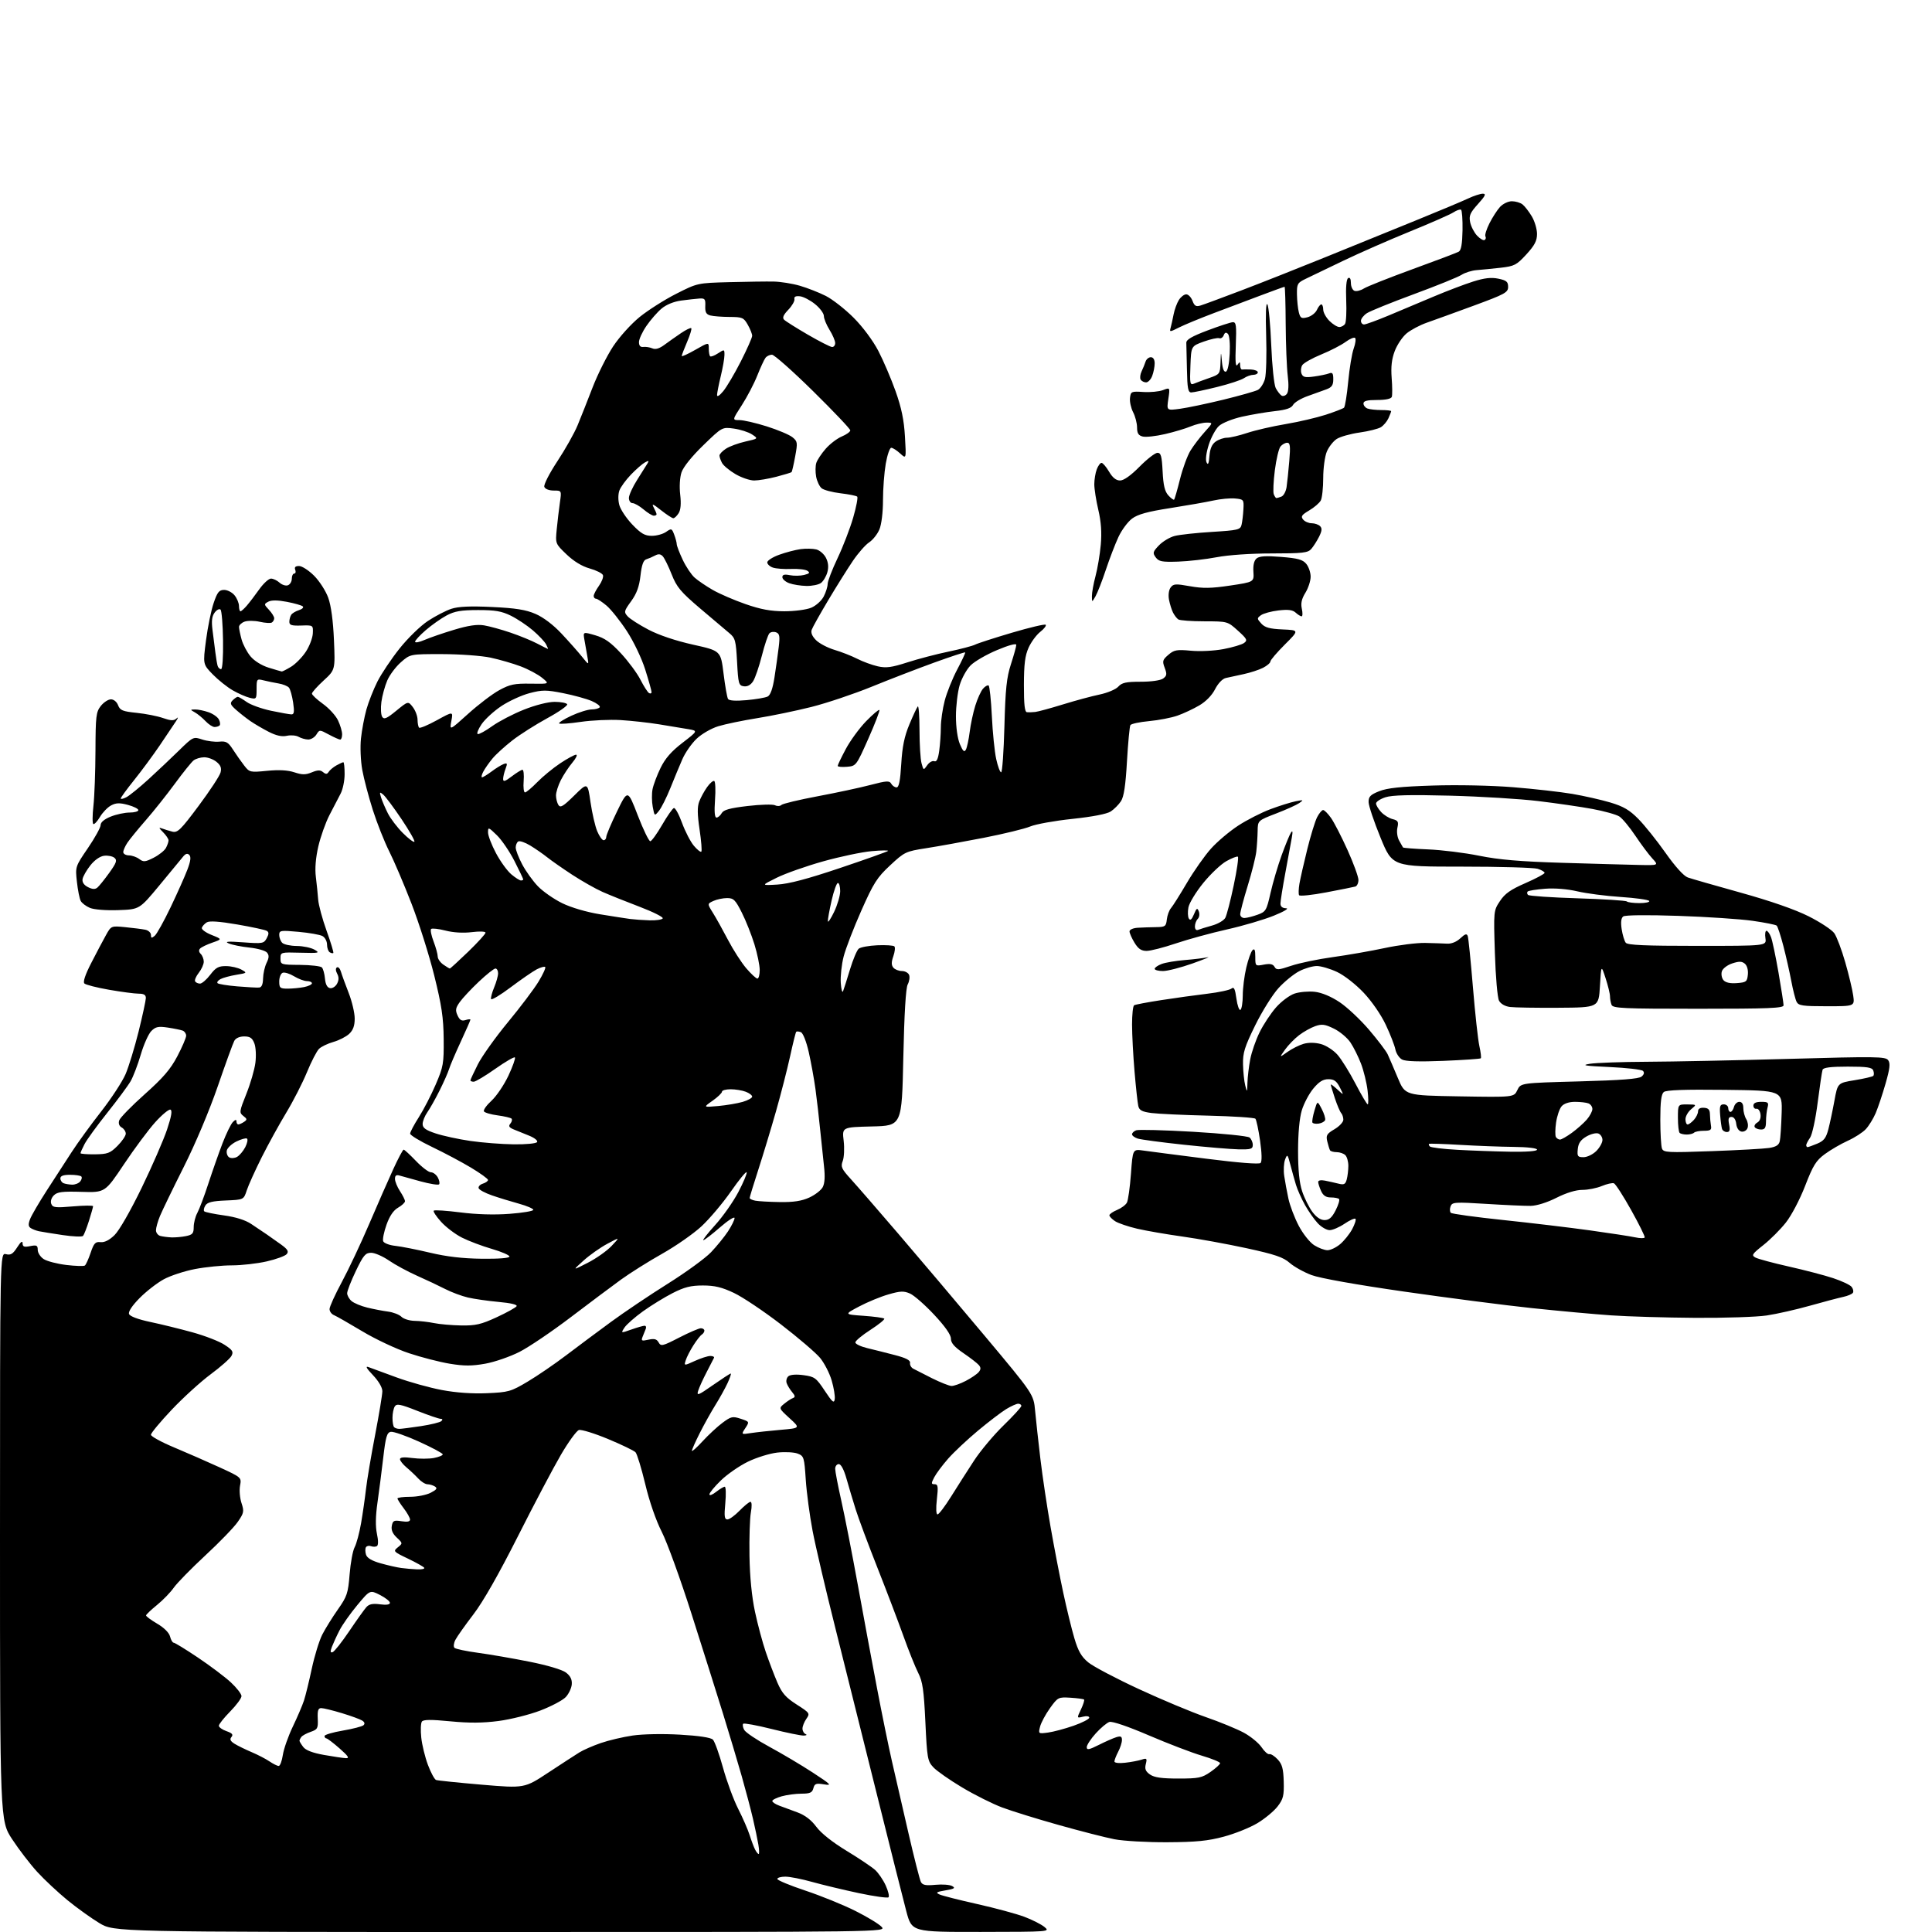 <?xml version="1.0" encoding="UTF-8" standalone="no"?>
<svg 
  version="1.1" 
  xmlns="http://www.w3.org/2000/svg" 
  xmlns:xlink="http://www.w3.org/1999/xlink" 
  xmlns:svg="http://www.w3.org/2000/svg"
  xmlns:rdf="http://www.w3.org/1999/02/22-rdf-syntax-ns#"
  xmlns:cc="http://creativecommons.org/ns#"
  xmlns:dc="http://purl.org/dc/elements/1.1/"
  viewBox="0 0 768 768"
  width="768"
  height="768"
>
<style>svg {background-color: white; }</style>"
<path stroke="none" fill="black" fill-rule="evenodd" d="M198.85,768.00C45.38,768.00 45.38,768.00 39.50,764.46C36.27,762.51 30.55,758.41 26.80,755.34C23.05,752.26 17.65,747.22 14.82,744.13C11.98,741.03 7.49,735.18 4.83,731.12C-0.00,723.74 -0.00,723.74 -0.00,610.85C-0.00,497.96 -0.00,497.96 2.36,498.55C4.25,499.03 5.13,498.49 6.84,495.82C8.25,493.62 8.97,493.08 8.98,494.23C9.00,495.61 9.60,495.83 12.00,495.35C14.57,494.84 15.00,495.05 15.00,496.85C15.00,498.01 16.06,499.65 17.36,500.50C18.65,501.35 22.70,502.40 26.34,502.84C29.99,503.28 33.31,503.38 33.73,503.07C34.16,502.76 35.19,500.48 36.03,498.00C37.32,494.18 37.91,493.54 39.96,493.77C41.53,493.95 43.45,492.99 45.52,490.98C47.38,489.18 51.84,481.40 56.30,472.21C60.49,463.57 65.03,453.12 66.41,449.00C68.15,443.77 68.55,441.38 67.74,441.10C67.11,440.88 64.39,443.13 61.71,446.10C59.03,449.07 53.44,456.58 49.30,462.78C41.75,474.07 41.75,474.07 32.42,473.78C24.77,473.55 22.78,473.80 21.41,475.17C20.41,476.16 19.99,477.54 20.38,478.55C20.95,480.04 22.02,480.17 29.02,479.56C33.41,479.18 37.00,479.15 37.00,479.49C37.00,479.84 36.26,482.46 35.36,485.31C34.45,488.17 33.40,490.85 33.02,491.29C32.64,491.72 28.99,491.57 24.91,490.96C20.84,490.35 16.60,489.67 15.50,489.44C14.40,489.21 12.92,488.64 12.21,488.18C11.24,487.54 11.18,486.66 11.95,484.63C12.51,483.15 15.51,478.01 18.61,473.21C21.71,468.42 26.18,461.53 28.54,457.89C30.90,454.25 36.15,447.03 40.20,441.85C44.26,436.66 48.62,429.98 49.91,427.00C51.19,424.01 53.52,416.38 55.10,410.04C56.67,403.69 57.96,397.71 57.98,396.75C57.99,395.48 57.21,395.00 55.13,395.00C53.55,395.00 48.27,394.30 43.38,393.45C38.50,392.60 34.07,391.47 33.54,390.94C32.92,390.32 33.91,387.38 36.30,382.74C38.34,378.76 40.96,373.81 42.11,371.75C44.19,368.01 44.19,368.01 49.85,368.57C52.96,368.87 56.51,369.33 57.75,369.58C58.99,369.83 60.00,370.76 60.00,371.64C60.00,372.95 60.27,373.02 61.50,372.00C62.32,371.32 65.17,366.20 67.83,360.63C70.49,355.06 73.49,348.34 74.49,345.70C75.78,342.31 76.00,340.60 75.24,339.84C74.49,339.09 73.74,339.32 72.69,340.64C71.87,341.66 67.65,346.77 63.32,352.00C55.44,361.50 55.44,361.50 47.03,361.79C42.15,361.96 37.43,361.59 35.77,360.91C34.21,360.26 32.54,359.00 32.08,358.11C31.61,357.23 30.93,353.80 30.57,350.50C29.91,344.52 29.93,344.47 34.96,337.11C37.73,333.05 40.00,328.93 40.00,327.97C40.00,326.86 41.47,325.63 44.02,324.61C46.23,323.72 49.61,323.00 51.52,323.00C53.43,323.00 55.00,322.57 55.00,322.04C55.00,321.51 53.13,320.57 50.84,319.96C47.57,319.08 46.13,319.12 44.16,320.17C42.78,320.90 40.79,322.96 39.73,324.75C38.67,326.54 37.48,327.80 37.09,327.56C36.70,327.32 36.72,324.05 37.14,320.31C37.56,316.56 37.92,306.70 37.95,298.38C38.00,284.65 38.19,283.03 40.07,280.63C41.21,279.19 43.02,278.00 44.10,278.00C45.23,278.00 46.43,278.99 46.94,280.35C47.72,282.38 48.74,282.80 54.35,283.37C57.94,283.74 62.65,284.67 64.82,285.44C67.84,286.50 69.08,286.56 70.07,285.67C70.96,284.87 70.92,285.21 69.94,286.73C69.15,287.95 66.28,292.23 63.56,296.23C60.84,300.23 56.23,306.48 53.31,310.11C50.39,313.75 48.00,317.03 48.00,317.40C48.00,317.77 49.01,317.54 50.25,316.90C51.49,316.26 55.42,313.06 59.00,309.80C62.58,306.53 68.05,301.37 71.16,298.32C76.76,292.84 76.85,292.80 80.38,293.96C82.34,294.61 85.39,294.99 87.16,294.82C89.90,294.55 90.71,295.02 92.63,298.00C93.87,299.93 95.87,302.76 97.06,304.30C99.18,307.03 99.40,307.08 106.19,306.41C110.88,305.95 114.41,306.14 117.02,307.01C120.15,308.04 121.48,308.04 123.95,307.02C126.30,306.05 127.33,306.03 128.42,306.93C129.52,307.84 130.03,307.81 130.67,306.81C131.13,306.09 132.51,304.94 133.74,304.25C134.97,303.56 136.20,303.00 136.49,303.00C136.77,303.00 137.00,305.14 136.99,307.75C136.99,310.36 136.27,313.85 135.39,315.50C134.51,317.15 132.52,320.98 130.97,324.00C129.41,327.02 127.42,332.65 126.53,336.49C125.49,341.02 125.14,345.29 125.56,348.60C125.91,351.41 126.32,355.46 126.48,357.61C126.64,359.75 128.14,365.32 129.82,369.98C131.50,374.65 132.70,378.63 132.50,378.83C132.30,379.03 131.65,378.90 131.07,378.54C130.48,378.18 130.00,376.80 130.00,375.48C130.00,374.15 129.18,372.63 128.17,372.09C127.17,371.55 122.89,370.80 118.67,370.42C111.51,369.77 111.00,369.85 111.00,371.66C111.00,372.73 111.54,374.14 112.20,374.80C112.86,375.46 115.45,376.02 117.95,376.04C120.45,376.05 123.62,376.72 125.00,377.50C127.31,378.82 126.88,378.92 119.50,378.72C111.58,378.50 111.50,378.52 111.50,381.00C111.50,383.45 111.67,383.50 119.26,383.56C123.53,383.60 127.44,384.05 127.94,384.56C128.45,385.08 129.00,387.07 129.18,388.99C129.39,391.30 130.07,392.59 131.18,392.80C132.11,392.98 133.36,392.19 133.97,391.06C134.74,389.62 134.76,388.42 134.03,387.06C133.40,385.89 133.36,384.89 133.93,384.55C134.44,384.23 135.15,384.99 135.52,386.24C135.88,387.48 137.27,391.28 138.59,394.67C139.92,398.06 141.00,402.66 141.00,404.88C141.00,407.76 140.37,409.51 138.79,410.99C137.57,412.12 134.76,413.56 132.54,414.18C130.32,414.81 127.75,416.04 126.84,416.91C125.93,417.78 123.76,421.98 122.01,426.24C120.26,430.49 116.58,437.69 113.83,442.24C111.08,446.78 106.68,454.77 104.05,460.00C101.43,465.23 98.74,471.17 98.08,473.21C96.87,476.91 96.87,476.91 89.79,477.21C84.43,477.43 82.45,477.91 81.64,479.20C81.05,480.14 80.85,481.18 81.19,481.52C81.53,481.86 85.06,482.59 89.03,483.14C93.71,483.79 97.54,484.99 99.88,486.56C101.87,487.89 104.62,489.74 106.00,490.67C107.38,491.61 109.98,493.45 111.80,494.77C114.37,496.65 114.85,497.47 113.98,498.52C113.37,499.26 109.77,500.58 105.98,501.44C102.20,502.30 95.97,503.00 92.14,503.00C88.31,503.00 81.74,503.66 77.55,504.46C73.35,505.26 67.74,507.10 65.08,508.55C62.42,510.00 58.10,513.36 55.48,516.02C52.51,519.03 50.94,521.41 51.30,522.34C51.65,523.26 54.87,524.47 59.69,525.49C63.98,526.39 71.55,528.25 76.50,529.62C81.45,530.98 87.20,533.21 89.27,534.58C92.49,536.69 92.89,537.34 92.00,539.01C91.42,540.08 87.70,543.37 83.73,546.31C79.75,549.26 72.79,555.60 68.25,560.40C63.71,565.20 60.00,569.67 60.00,570.33C60.00,570.99 64.16,573.27 69.25,575.39C74.34,577.52 82.44,581.07 87.27,583.28C96.03,587.31 96.03,587.31 95.42,590.59C95.08,592.39 95.34,595.50 96.00,597.49C97.09,600.81 96.97,601.44 94.51,604.98C93.04,607.11 87.24,613.11 81.61,618.32C75.99,623.54 70.34,629.31 69.06,631.15C67.77,632.99 64.79,636.08 62.42,638.00C60.06,639.92 58.09,641.79 58.06,642.15C58.03,642.52 60.02,643.99 62.49,645.44C65.24,647.05 67.22,649.03 67.60,650.54C67.94,651.89 68.59,653.00 69.04,653.00C69.50,653.00 73.84,655.66 78.68,658.91C83.53,662.16 89.41,666.59 91.75,668.75C94.09,670.92 96.00,673.39 96.00,674.23C96.00,675.08 93.97,677.83 91.50,680.34C89.03,682.85 87.00,685.40 87.00,686.00C87.00,686.61 88.36,687.58 90.03,688.16C92.31,688.96 92.80,689.53 92.01,690.48C91.24,691.41 91.56,692.12 93.23,693.17C94.48,693.95 97.53,695.44 100.00,696.49C102.47,697.54 105.69,699.20 107.15,700.20C108.61,701.19 110.25,702.00 110.79,702.00C111.33,702.00 112.07,700.04 112.43,697.64C112.79,695.24 114.57,690.17 116.38,686.39C118.20,682.60 120.20,677.92 120.83,676.00C121.46,674.08 122.86,668.36 123.94,663.31C125.02,658.26 126.89,652.18 128.09,649.81C129.30,647.44 132.10,642.94 134.30,639.80C137.96,634.61 138.37,633.38 138.98,625.80C139.35,621.24 140.24,616.39 140.98,615.03C141.71,613.67 142.85,609.40 143.53,605.53C144.20,601.66 145.07,595.58 145.48,592.00C145.88,588.42 147.51,578.75 149.10,570.50C150.68,562.25 151.99,554.39 151.99,553.04C152.00,551.56 150.51,549.02 148.25,546.64C145.68,543.95 145.13,542.94 146.50,543.45C147.60,543.86 152.63,545.71 157.67,547.55C162.71,549.40 170.81,551.65 175.67,552.56C181.36,553.63 187.73,554.07 193.59,553.82C202.14,553.45 203.09,553.18 209.70,549.25C213.57,546.95 220.46,542.24 225.02,538.78C229.57,535.33 237.62,529.33 242.90,525.46C248.18,521.59 258.35,514.75 265.50,510.27C272.65,505.79 280.35,500.18 282.62,497.81C284.88,495.44 287.92,491.71 289.37,489.52C290.81,487.33 292.00,484.93 292.00,484.20C292.00,483.46 289.38,485.14 286.17,487.93C282.97,490.72 280.00,493.00 279.59,493.00C279.17,493.00 281.31,490.26 284.33,486.92C287.36,483.58 291.48,477.71 293.49,473.89C295.50,470.06 297.00,466.51 296.82,466.00C296.64,465.49 293.84,468.90 290.58,473.58C287.32,478.27 282.04,484.52 278.84,487.49C275.64,490.45 268.63,495.34 263.26,498.36C257.89,501.38 250.50,506.02 246.84,508.67C243.18,511.33 234.17,518.07 226.82,523.66C219.47,529.25 210.37,535.41 206.59,537.35C202.80,539.29 196.64,541.42 192.89,542.09C187.56,543.04 184.49,543.04 178.79,542.10C174.78,541.44 167.45,539.55 162.50,537.90C157.55,536.25 149.22,532.34 144.00,529.20C138.78,526.07 133.71,523.18 132.75,522.78C131.79,522.39 131.00,521.30 131.00,520.37C131.00,519.44 133.20,514.59 135.90,509.59C138.59,504.59 143.49,494.20 146.78,486.50C150.07,478.80 154.37,469.01 156.33,464.75C158.28,460.49 160.14,457.00 160.46,457.00C160.78,457.00 162.97,459.02 165.35,461.50C167.72,463.97 170.39,466.00 171.29,466.00C172.19,466.00 173.43,466.94 174.05,468.09C174.66,469.23 174.88,470.46 174.53,470.80C174.18,471.15 170.88,470.62 167.20,469.62C163.51,468.62 159.71,467.57 158.75,467.28C157.52,466.92 157.00,467.32 157.01,468.63C157.01,469.66 157.91,471.85 159.00,473.50C160.09,475.15 160.99,476.95 160.99,477.50C160.99,478.05 159.75,479.20 158.24,480.07C156.42,481.11 154.88,483.37 153.65,486.82C152.63,489.68 152.03,492.64 152.32,493.40C152.62,494.17 154.78,495.00 157.18,495.25C159.55,495.51 165.78,496.74 171.00,497.98C177.54,499.54 183.93,500.28 191.50,500.37C198.24,500.45 202.51,500.11 202.52,499.50C202.53,498.95 199.38,497.58 195.52,496.46C191.66,495.34 186.33,493.33 183.67,491.99C181.01,490.66 177.27,487.82 175.34,485.69C173.42,483.56 172.10,481.56 172.42,481.25C172.73,480.93 177.51,481.25 183.03,481.95C189.42,482.77 196.49,482.98 202.53,482.52C207.74,482.13 212.00,481.42 212.00,480.93C212.00,480.45 209.41,479.34 206.25,478.47C203.09,477.60 198.28,476.13 195.58,475.19C192.87,474.26 190.48,472.98 190.27,472.33C190.06,471.69 190.81,470.88 191.94,470.52C193.08,470.16 194.00,469.50 194.00,469.05C194.00,468.60 190.96,466.40 187.25,464.17C183.54,461.94 176.56,458.23 171.75,455.93C166.94,453.63 163.01,451.24 163.03,450.63C163.04,450.01 164.60,447.06 166.50,444.09C168.40,441.11 171.42,435.26 173.21,431.09C176.24,424.04 176.46,422.75 176.37,413.00C176.29,404.49 175.57,399.70 172.61,387.76C170.59,379.65 166.52,366.78 163.56,359.16C160.60,351.53 156.62,342.19 154.71,338.40C152.80,334.60 149.88,327.23 148.21,322.00C146.54,316.77 144.65,309.61 144.01,306.07C143.36,302.48 143.13,296.96 143.49,293.57C143.84,290.23 144.82,285.05 145.65,282.05C146.49,279.06 148.46,274.05 150.03,270.93C151.61,267.81 155.56,261.91 158.81,257.82C162.10,253.69 167.12,248.80 170.11,246.83C173.08,244.88 177.28,242.70 179.45,242.00C182.24,241.09 186.98,240.88 195.61,241.29C204.98,241.73 209.00,242.37 212.85,244.03C215.97,245.37 219.91,248.35 223.19,251.85C226.11,254.96 229.76,259.07 231.31,261.00C234.12,264.50 234.12,264.50 233.49,261.00C233.15,259.07 232.62,256.07 232.31,254.31C231.76,251.12 231.76,251.12 236.63,252.54C240.37,253.63 242.74,255.30 246.85,259.73C249.79,262.90 253.27,267.61 254.58,270.18C255.89,272.75 257.42,275.14 257.98,275.49C258.54,275.83 259.00,275.66 259.00,275.11C259.00,274.56 257.87,270.53 256.49,266.17C255.07,261.66 251.91,255.05 249.17,250.85C246.52,246.79 242.88,242.24 241.10,240.73C239.31,239.23 237.43,238.00 236.92,238.00C236.42,238.00 236.00,237.51 236.00,236.90C236.00,236.30 236.94,234.49 238.09,232.87C239.24,231.25 239.96,229.34 239.68,228.62C239.41,227.90 237.04,226.71 234.42,225.98C231.35,225.12 228.09,223.14 225.21,220.38C220.75,216.11 220.75,216.11 221.32,210.30C221.63,207.11 222.20,202.36 222.57,199.75C223.26,195.00 223.26,195.00 220.10,195.00C218.25,195.00 216.70,194.39 216.38,193.54C216.06,192.72 218.34,188.25 221.56,183.36C224.72,178.57 228.34,172.14 229.60,169.07C230.87,166.01 233.56,159.22 235.57,154.00C237.59,148.78 241.26,141.45 243.72,137.71C246.25,133.89 250.87,128.77 254.31,125.98C257.68,123.26 264.21,119.11 268.84,116.77C277.25,112.51 277.28,112.50 289.88,112.16C296.82,111.98 304.75,111.87 307.50,111.92C310.25,111.97 314.96,112.72 317.96,113.59C320.96,114.46 325.60,116.29 328.28,117.64C330.95,119.00 335.93,122.89 339.33,126.30C342.98,129.96 347.00,135.37 349.16,139.50C351.16,143.35 354.24,150.55 356.00,155.50C358.34,162.08 359.35,166.92 359.73,173.50C360.26,182.50 360.26,182.50 357.82,180.25C356.47,179.01 354.88,178.00 354.29,178.00C353.69,178.00 352.71,180.85 352.10,184.33C351.50,187.81 351.00,194.35 351.00,198.86C351.00,203.68 350.41,208.47 349.58,210.45C348.80,212.32 346.97,214.63 345.51,215.59C344.05,216.54 341.13,219.86 339.03,222.96C336.93,226.06 332.53,233.07 329.27,238.54C326.00,244.02 323.04,249.31 322.68,250.31C322.24,251.50 322.83,252.92 324.39,254.48C325.69,255.78 328.99,257.51 331.72,258.33C334.45,259.14 338.52,260.73 340.75,261.87C342.99,263.02 346.66,264.36 348.91,264.87C352.25,265.62 354.42,265.33 360.75,263.29C365.01,261.92 372.38,259.99 377.12,259.01C381.86,258.02 386.59,256.78 387.62,256.25C388.65,255.72 395.25,253.59 402.28,251.51C409.31,249.43 415.34,248.01 415.68,248.35C416.02,248.69 415.06,249.96 413.53,251.16C412.00,252.36 409.92,255.18 408.90,257.42C407.47,260.57 407.04,263.96 407.02,272.25C407.01,280.13 407.33,283.03 408.25,283.12C408.94,283.18 410.40,283.14 411.50,283.02C412.60,282.90 417.55,281.56 422.50,280.03C427.45,278.50 434.04,276.72 437.14,276.08C440.24,275.43 443.57,274.03 444.54,272.95C445.98,271.36 447.64,271.00 453.46,271.00C457.70,271.00 461.33,270.48 462.37,269.72C463.84,268.64 463.94,267.98 462.99,265.48C461.98,262.82 462.13,262.29 464.44,260.30C466.72,258.34 467.76,258.15 473.40,258.67C477.01,259.01 482.62,258.73 486.34,258.03C489.95,257.35 493.64,256.25 494.54,255.59C495.99,254.53 495.72,253.98 492.09,250.70C487.99,247.00 487.99,247.00 478.75,246.98C473.66,246.98 469.00,246.64 468.40,246.23C467.79,245.83 466.85,244.60 466.29,243.50C465.74,242.40 465.02,240.09 464.69,238.37C464.35,236.55 464.61,234.54 465.33,233.56C466.43,232.06 467.29,232.00 473.03,233.03C478.19,233.95 481.43,233.90 489.00,232.77C498.50,231.35 498.50,231.35 498.25,227.30C498.08,224.64 498.51,222.82 499.52,221.98C500.63,221.06 503.27,220.89 509.27,221.38C515.90,221.91 517.84,222.44 519.25,224.13C520.21,225.28 521.00,227.58 521.00,229.24C521.00,230.90 520.06,233.78 518.92,235.63C517.42,238.05 517.02,239.84 517.50,242.00C517.86,243.65 517.82,245.00 517.41,245.00C517.00,245.00 515.92,244.34 515.03,243.52C513.81,242.43 512.06,242.21 508.20,242.66C505.34,243.00 502.22,243.85 501.26,244.55C499.62,245.75 499.63,245.93 501.38,247.87C502.82,249.46 504.69,249.98 509.85,250.21C516.47,250.50 516.47,250.50 510.73,256.23C507.58,259.38 505.00,262.40 505.00,262.95C505.00,263.50 503.70,264.62 502.10,265.45C500.51,266.27 497.02,267.41 494.35,267.98C491.68,268.55 488.49,269.24 487.26,269.52C485.94,269.82 484.20,271.65 483.01,273.97C481.78,276.40 479.36,278.88 476.72,280.42C474.36,281.81 470.47,283.63 468.07,284.47C465.67,285.32 460.61,286.30 456.82,286.65C453.04,287.00 449.67,287.72 449.35,288.24C449.03,288.76 448.42,295.23 447.99,302.60C447.44,312.26 446.77,316.70 445.60,318.49C444.70,319.86 442.88,321.69 441.54,322.57C440.01,323.57 434.31,324.67 426.30,325.52C419.26,326.26 411.72,327.62 409.55,328.53C407.38,329.45 399.05,331.47 391.05,333.04C383.05,334.60 372.73,336.47 368.13,337.18C360.02,338.44 359.56,338.66 353.84,343.99C348.63,348.84 347.26,351.00 342.38,362.00C339.33,368.88 336.17,377.08 335.36,380.24C334.55,383.40 334.04,388.12 334.22,390.74C334.40,393.36 334.82,394.82 335.14,394.00C335.46,393.18 336.70,389.28 337.89,385.35C339.08,381.42 340.64,377.71 341.36,377.12C342.08,376.52 345.41,375.91 348.75,375.76C352.10,375.62 355.15,375.81 355.53,376.20C355.92,376.58 355.73,378.34 355.12,380.10C354.29,382.46 354.30,383.65 355.12,384.65C355.74,385.39 357.27,386.00 358.52,386.00C359.76,386.00 361.06,386.71 361.39,387.57C361.72,388.44 361.47,390.12 360.83,391.32C360.07,392.74 359.46,402.93 359.08,420.50C358.50,447.50 358.50,447.50 346.62,447.78C334.73,448.07 334.73,448.07 335.37,453.47C335.72,456.44 335.55,460.04 335.01,461.48C334.12,463.81 334.49,464.62 338.30,468.80C340.65,471.38 349.14,481.15 357.15,490.50C365.17,499.85 380.53,518.01 391.30,530.86C410.87,554.23 410.87,554.23 411.48,560.86C411.82,564.51 412.76,573.12 413.58,580.00C414.40,586.88 416.22,599.02 417.62,607.00C419.02,614.98 421.27,626.67 422.63,633.00C423.98,639.33 425.98,647.51 427.07,651.20C428.60,656.37 429.87,658.57 432.61,660.83C434.56,662.44 443.55,667.18 452.58,671.37C461.61,675.56 473.61,680.58 479.25,682.54C484.89,684.49 491.74,687.31 494.47,688.79C497.20,690.28 500.36,692.88 501.50,694.57C502.63,696.26 504.02,697.49 504.59,697.30C505.15,697.12 506.63,698.04 507.87,699.36C509.67,701.28 510.16,703.05 510.30,708.22C510.45,713.82 510.13,715.14 507.86,718.09C506.41,719.97 502.81,722.95 499.85,724.73C496.89,726.51 490.87,728.93 486.48,730.10C480.16,731.80 475.48,732.26 464.00,732.32C456.02,732.36 446.57,731.83 443.00,731.13C439.43,730.44 429.47,727.89 420.88,725.47C412.28,723.06 402.16,719.92 398.38,718.50C394.59,717.08 387.45,713.51 382.50,710.56C377.55,707.60 372.39,704.00 371.04,702.55C368.72,700.07 368.53,699.00 367.85,684.54C367.25,671.81 366.76,668.45 365.01,665.02C363.85,662.74 361.17,656.07 359.07,650.19C356.96,644.31 352.30,632.07 348.71,622.99C345.12,613.91 341.26,603.56 340.14,599.99C339.01,596.42 337.37,590.91 336.48,587.75C335.47,584.19 334.31,582.00 333.43,582.00C332.64,582.00 332.00,582.84 332.00,583.87C332.00,584.89 333.10,590.63 334.45,596.62C335.79,602.60 338.74,617.62 340.99,630.00C343.24,642.38 346.67,660.83 348.61,671.00C350.55,681.17 353.21,694.23 354.53,700.00C355.85,705.77 358.80,718.60 361.08,728.50C363.36,738.40 365.61,747.22 366.07,748.11C366.73,749.36 368.00,749.61 371.84,749.24C374.55,748.98 377.54,749.20 378.50,749.74C379.90,750.52 379.39,750.85 375.86,751.45C372.20,752.07 371.82,752.34 373.50,753.09C374.60,753.59 381.35,755.30 388.50,756.90C395.65,758.50 404.07,760.78 407.21,761.96C410.35,763.14 413.95,764.97 415.21,766.02C417.48,767.91 417.20,767.93 389.99,767.97C362.47,768.00 362.47,768.00 360.27,759.75C359.07,755.21 353.77,734.17 348.50,713.00C343.24,691.83 335.82,662.12 332.02,647.00C328.22,631.88 324.16,614.55 323.01,608.50C321.86,602.45 320.64,593.30 320.30,588.17C319.72,579.29 319.56,578.78 317.09,577.83C315.67,577.27 312.02,577.09 309.00,577.42C305.98,577.76 300.71,579.39 297.31,581.05C293.90,582.71 289.06,586.06 286.56,588.50C284.05,590.93 282.00,593.42 282.00,594.04C282.00,594.65 283.19,594.21 284.63,593.07C286.08,591.93 287.64,591.00 288.10,591.00C288.55,591.00 288.65,593.92 288.32,597.50C287.82,602.79 287.98,604.00 289.16,604.00C289.96,604.00 292.13,602.42 294.00,600.50C295.87,598.58 297.81,597.00 298.32,597.00C298.87,597.00 298.94,598.74 298.48,601.25C298.06,603.59 297.81,611.35 297.93,618.50C298.07,626.89 298.85,634.77 300.12,640.71C301.20,645.77 303.13,652.97 304.41,656.71C305.68,660.44 307.75,665.89 309.01,668.82C310.86,673.10 312.35,674.80 316.70,677.58C321.90,680.91 322.04,681.11 320.55,683.24C319.70,684.45 319.00,686.21 319.00,687.14C319.00,688.07 319.56,689.06 320.25,689.34C320.94,689.62 320.60,689.88 319.50,689.92C318.40,689.96 312.67,688.79 306.77,687.31C300.87,685.83 295.78,684.89 295.44,685.22C295.11,685.56 295.28,686.65 295.83,687.66C296.37,688.67 300.91,691.71 305.90,694.41C310.89,697.11 318.62,701.70 323.07,704.61C330.46,709.44 330.85,709.85 327.53,709.31C324.39,708.80 323.81,709.02 323.33,710.86C322.87,712.61 322.01,713.00 318.63,713.01C316.36,713.01 312.81,713.48 310.75,714.05C308.69,714.63 307.00,715.47 307.00,715.93C307.00,716.38 308.24,717.21 309.75,717.77C311.26,718.33 314.52,719.53 317.00,720.45C320.01,721.57 322.49,723.46 324.50,726.18C326.37,728.71 330.90,732.31 336.50,735.71C341.45,738.72 346.57,742.15 347.88,743.34C349.19,744.53 351.08,747.30 352.08,749.50C353.08,751.70 353.59,753.81 353.20,754.20C352.82,754.58 347.51,753.84 341.41,752.55C335.32,751.25 326.96,749.25 322.85,748.10C318.74,746.94 313.94,746.00 312.19,746.00C310.43,746.00 309.00,746.41 309.00,746.92C309.00,747.42 314.04,749.51 320.19,751.56C326.34,753.61 335.26,757.23 340.00,759.61C344.74,761.98 349.45,764.84 350.46,765.96C352.31,768.00 352.31,768.00 198.85,768.00zM301.58,737.00C301.86,737.00 301.81,735.31 301.46,733.25C301.11,731.19 300.15,726.58 299.32,723.00C298.49,719.42 296.47,711.77 294.83,706.00C293.19,700.23 289.82,688.98 287.35,681.00C284.87,673.02 279.26,655.25 274.88,641.50C270.50,627.75 265.19,613.11 263.08,608.97C260.76,604.42 258.15,596.90 256.50,589.97C254.99,583.66 253.24,577.96 252.63,577.30C252.01,576.64 247.07,574.26 241.66,572.01C236.25,569.76 231.05,568.17 230.12,568.46C229.18,568.76 225.97,573.17 223.00,578.25C220.02,583.34 212.30,597.96 205.85,610.75C198.27,625.77 192.02,636.75 188.18,641.75C184.92,646.01 181.70,650.56 181.03,651.86C180.36,653.15 180.19,654.58 180.66,655.04C181.12,655.49 185.31,656.38 189.97,657.01C194.64,657.64 203.85,659.23 210.45,660.55C217.59,661.97 223.47,663.72 224.97,664.86C226.74,666.21 227.44,667.61 227.29,669.53C227.18,671.04 226.10,673.33 224.90,674.61C223.70,675.89 219.15,678.29 214.80,679.96C210.45,681.62 202.97,683.49 198.19,684.12C191.96,684.94 186.52,684.98 179.00,684.25C171.27,683.50 168.29,683.53 167.70,684.36C167.26,684.99 167.15,687.85 167.46,690.73C167.76,693.61 168.95,698.47 170.10,701.55C171.25,704.62 172.71,707.33 173.35,707.57C173.98,707.80 182.15,708.64 191.50,709.44C208.50,710.88 208.50,710.88 218.00,704.61C223.22,701.17 228.78,697.56 230.35,696.59C231.92,695.62 235.74,693.95 238.85,692.88C241.96,691.80 247.65,690.47 251.50,689.90C255.54,689.31 263.49,689.16 270.29,689.55C277.84,689.98 282.55,690.70 283.39,691.53C284.10,692.25 285.91,697.26 287.40,702.67C288.89,708.08 291.60,715.42 293.42,719.00C295.24,722.58 297.30,727.30 298.00,729.50C298.69,731.70 299.67,734.29 300.17,735.25C300.66,736.21 301.30,737.00 301.58,737.00zM468.42,707.00C476.49,707.00 477.78,706.73 481.20,704.36C483.29,702.91 485.00,701.35 485.00,700.89C485.00,700.43 481.74,699.09 477.75,697.91C473.76,696.73 464.28,693.10 456.68,689.84C448.39,686.28 442.12,684.15 441.01,684.50C439.99,684.82 437.55,686.87 435.58,689.05C433.61,691.22 432.00,693.69 432.00,694.52C432.00,695.75 432.89,695.58 436.75,693.65C439.36,692.33 442.51,690.95 443.75,690.56C445.51,690.02 446.00,690.26 445.99,691.68C445.99,692.68 445.32,694.79 444.49,696.36C443.67,697.94 443.00,699.67 443.00,700.22C443.00,700.78 444.80,701.00 447.25,700.72C449.59,700.46 452.54,699.90 453.80,699.49C455.88,698.81 456.04,698.98 455.47,701.26C454.99,703.19 455.38,704.15 457.14,705.39C458.85,706.58 461.78,707.00 468.42,707.00zM137.50,698.90C139.03,698.97 138.45,698.07 135.00,695.04C132.53,692.86 130.16,691.07 129.75,691.04C129.34,691.02 129.00,690.59 129.00,690.09C129.00,689.59 132.26,688.62 136.25,687.94C140.24,687.26 143.95,686.30 144.49,685.81C145.13,685.23 144.96,684.58 143.99,683.96C143.17,683.43 139.53,682.10 135.89,681.00C132.26,679.90 128.57,679.00 127.70,679.00C126.48,679.00 126.16,679.96 126.31,683.20C126.48,687.04 126.24,687.49 123.50,688.44C121.85,689.01 120.17,689.93 119.77,690.49C119.36,691.04 119.04,691.73 119.05,692.00C119.06,692.27 119.73,693.38 120.54,694.45C121.53,695.76 124.26,696.80 128.76,697.61C132.47,698.27 136.40,698.85 137.50,698.90zM416.61,688.72C418.75,688.43 423.31,687.21 426.75,686.01C430.19,684.81 433.00,683.36 433.00,682.80C433.00,682.22 431.94,682.05 430.51,682.41C428.02,683.03 428.02,683.03 429.69,679.53C430.61,677.60 431.17,675.83 430.93,675.60C430.69,675.37 428.27,675.04 425.54,674.87C420.69,674.58 420.51,674.67 417.37,679.04C415.60,681.51 413.84,684.80 413.44,686.38C412.73,689.21 412.76,689.23 416.61,688.72zM132.23,656.76C132.91,656.53 135.88,652.78 138.82,648.42C141.76,644.06 144.83,639.76 145.65,638.85C146.73,637.65 148.17,637.35 151.06,637.74C153.60,638.08 155.00,637.87 155.00,637.15C155.00,636.54 153.22,635.13 151.04,634.02C147.07,632.00 147.07,632.00 142.02,638.07C139.24,641.41 136.06,645.93 134.95,648.11C133.83,650.28 132.49,653.22 131.95,654.62C131.22,656.54 131.29,657.07 132.23,656.76zM165.81,623.85C167.63,623.93 168.90,623.65 168.64,623.22C168.37,622.79 165.45,621.15 162.15,619.57C156.35,616.80 156.21,616.65 158.14,615.09C160.12,613.49 160.11,613.46 157.71,611.20C156.06,609.64 155.44,608.17 155.75,606.54C156.15,604.45 156.61,604.23 159.60,604.71C161.88,605.08 163.00,604.87 163.00,604.06C163.00,603.41 161.88,601.39 160.50,599.59C159.12,597.79 158.00,596.02 158.00,595.66C158.00,595.30 160.27,595.00 163.05,595.00C165.83,595.00 169.49,594.28 171.20,593.40C173.59,592.16 173.97,591.60 172.90,590.91C172.13,590.43 170.79,590.02 169.93,590.02C169.07,590.01 167.42,588.99 166.28,587.75C165.14,586.51 163.03,584.52 161.60,583.33C160.17,582.13 159.00,580.65 159.00,580.04C159.00,579.29 160.59,579.14 163.95,579.59C166.67,579.95 170.49,579.94 172.45,579.58C174.40,579.21 176.00,578.56 176.00,578.13C176.00,577.71 171.76,575.44 166.59,573.09C161.41,570.74 156.34,568.98 155.34,569.17C153.80,569.46 153.31,571.15 152.34,579.51C151.70,585.00 150.66,593.06 150.04,597.41C149.29,602.60 149.22,606.81 149.83,609.67C150.41,612.36 150.41,614.25 149.83,614.60C149.32,614.92 148.27,614.93 147.48,614.63C146.70,614.33 145.80,614.52 145.47,615.05C145.14,615.58 145.15,616.91 145.50,618.00C145.92,619.34 147.82,620.46 151.31,621.44C154.17,622.25 157.85,623.08 159.50,623.30C161.15,623.52 163.99,623.77 165.81,623.85zM372.69,602.00C373.21,602.00 375.63,598.81 378.07,594.91C380.51,591.00 384.60,584.59 387.17,580.66C389.74,576.72 395.03,570.41 398.92,566.63C402.81,562.85 406.00,559.36 406.00,558.88C406.00,558.39 405.44,558.00 404.75,558.00C404.06,558.01 401.93,558.96 400.00,560.13C398.07,561.30 393.03,565.15 388.78,568.69C384.54,572.22 379.21,577.23 376.93,579.81C374.66,582.39 372.16,585.74 371.37,587.25C370.11,589.69 370.13,590.00 371.52,590.00C372.86,590.00 373.00,590.92 372.42,596.00C372.01,599.60 372.12,602.00 372.69,602.00zM279.29,572.92C281.61,570.40 285.17,567.09 287.21,565.58C290.60,563.06 291.23,562.92 294.44,563.98C297.94,565.13 297.95,565.15 296.28,567.70C294.60,570.27 294.60,570.27 298.55,569.66C300.72,569.33 306.03,568.75 310.34,568.38C318.17,567.70 318.17,567.70 313.85,563.75C309.53,559.80 309.53,559.80 311.78,557.98C313.01,556.98 314.58,555.96 315.26,555.72C316.18,555.40 316.09,554.80 314.90,553.40C314.02,552.35 313.04,550.75 312.71,549.82C312.39,548.90 312.70,547.66 313.41,547.07C314.20,546.42 316.57,546.25 319.44,546.65C323.82,547.25 324.45,547.71 327.84,552.83C330.89,557.43 331.55,557.99 331.82,556.17C332.00,554.97 331.45,551.63 330.60,548.75C329.76,545.86 327.68,541.83 325.99,539.78C324.29,537.74 317.31,531.76 310.47,526.50C303.63,521.24 295.22,515.60 291.77,513.97C286.96,511.69 284.08,511.00 279.41,511.00C274.61,511.00 272.07,511.64 267.41,514.01C264.16,515.67 258.85,518.93 255.60,521.26C252.36,523.59 249.04,526.51 248.23,527.75C246.76,530.00 246.76,530.00 251.00,528.50C253.34,527.67 255.69,527.00 256.23,527.00C256.77,527.00 256.98,527.56 256.70,528.25C256.42,528.94 255.86,530.34 255.45,531.36C254.79,533.01 255.05,533.15 257.77,532.55C260.12,532.03 261.06,532.29 261.82,533.64C262.73,535.27 263.38,535.11 270.01,531.70C273.97,529.67 277.83,528.00 278.60,528.00C279.37,528.00 280.00,528.42 280.00,528.94C280.00,529.46 279.53,530.17 278.96,530.53C278.39,530.88 276.88,532.82 275.61,534.83C274.33,536.85 272.97,539.50 272.59,540.73C271.88,542.96 271.88,542.96 276.19,541.00C278.56,539.92 281.32,539.03 282.33,539.02C283.34,539.01 284.01,539.34 283.83,539.75C283.64,540.16 282.31,542.75 280.87,545.50C279.44,548.25 277.93,551.56 277.53,552.86C276.87,554.96 277.52,554.72 283.39,550.61C287.02,548.08 290.21,546.00 290.48,546.00C290.75,546.00 290.19,547.69 289.24,549.75C288.29,551.81 286.11,555.75 284.39,558.50C282.68,561.25 279.86,566.30 278.14,569.72C276.41,573.14 275.02,576.29 275.04,576.72C275.07,577.15 276.98,575.44 279.29,572.92zM158.73,568.00C159.49,568.00 163.35,567.51 167.31,566.91C171.26,566.31 174.93,565.41 175.45,564.91C176.04,564.34 175.93,564.00 175.15,564.00C174.46,564.00 170.28,562.57 165.87,560.83C159.16,558.17 157.68,557.89 156.93,559.08C156.44,559.86 156.02,561.89 156.02,563.58C156.01,565.28 156.30,566.97 156.67,567.33C157.03,567.70 157.96,568.00 158.73,568.00zM378.22,550.94C379.16,550.97 381.72,550.07 383.90,548.93C386.08,547.80 388.40,546.22 389.05,545.43C389.93,544.38 389.95,543.65 389.14,542.67C388.53,541.94 385.78,539.80 383.02,537.92C379.36,535.43 378.00,533.85 378.00,532.12C378.00,530.57 375.69,527.27 371.34,522.62C367.68,518.70 363.36,514.92 361.75,514.21C359.27,513.12 357.91,513.17 353.15,514.55C350.04,515.44 344.81,517.60 341.53,519.34C335.55,522.50 335.55,522.50 343.24,523.05C347.47,523.35 351.18,523.85 351.50,524.17C351.81,524.48 349.36,526.48 346.04,528.62C342.73,530.75 340.01,533.01 340.01,533.63C340.00,534.25 342.14,535.27 344.75,535.90C347.36,536.52 352.32,537.77 355.76,538.67C360.15,539.81 361.94,540.74 361.76,541.77C361.62,542.57 362.18,543.61 363.00,544.06C363.82,544.51 367.20,546.23 370.50,547.88C373.80,549.52 377.27,550.90 378.22,550.94zM183.32,526.89C189.09,526.98 191.25,526.48 197.43,523.63C201.44,521.78 205.00,519.80 205.35,519.25C205.74,518.61 203.05,517.97 198.24,517.54C193.98,517.15 188.47,516.36 186.00,515.78C183.53,515.20 179.47,513.69 177.00,512.42C174.53,511.15 169.47,508.76 165.77,507.12C162.07,505.47 157.04,502.75 154.59,501.06C152.14,499.38 148.97,498.00 147.53,498.00C145.28,498.00 144.45,498.99 141.46,505.22C139.56,509.19 138.00,513.17 138.00,514.07C138.00,514.96 138.79,516.37 139.75,517.19C140.71,518.02 143.53,519.19 146.00,519.79C148.47,520.39 152.19,521.11 154.26,521.38C156.33,521.65 158.72,522.58 159.58,523.44C160.44,524.30 162.80,525.03 164.82,525.06C166.84,525.09 170.30,525.49 172.50,525.94C174.70,526.40 179.57,526.82 183.32,526.89zM673.81,523.86C662.09,523.78 647.10,523.34 640.50,522.88C633.90,522.43 619.73,521.13 609.00,520.00C598.27,518.87 575.41,515.91 558.19,513.43C539.20,510.70 524.71,508.12 521.36,506.86C518.32,505.73 514.41,503.54 512.66,502.01C510.09,499.75 506.84,498.65 495.50,496.18C487.80,494.51 476.35,492.42 470.07,491.55C463.78,490.67 455.68,489.27 452.08,488.44C448.47,487.60 444.51,486.25 443.26,485.44C442.02,484.62 441.00,483.57 441.00,483.10C441.00,482.63 442.37,481.68 444.04,480.98C445.71,480.29 447.48,478.98 447.96,478.07C448.45,477.16 449.17,472.00 449.57,466.59C450.29,456.78 450.29,456.78 454.40,457.35C456.65,457.67 467.87,459.13 479.33,460.58C492.30,462.23 500.52,462.88 501.10,462.30C501.69,461.71 501.61,458.36 500.90,453.43C500.27,449.07 499.43,445.14 499.04,444.71C498.64,444.28 490.26,443.73 480.41,443.49C470.56,443.26 460.36,442.78 457.75,442.44C453.97,441.94 452.89,441.37 452.49,439.66C452.21,438.47 451.54,432.32 451.00,426.00C450.46,419.68 450.01,411.26 450.01,407.31C450.00,403.35 450.37,399.89 450.83,399.61C451.28,399.33 456.12,398.41 461.58,397.57C467.03,396.72 475.27,395.58 479.88,395.03C484.50,394.48 488.84,393.55 489.53,392.97C490.52,392.16 490.96,393.05 491.49,396.96C491.88,399.73 492.60,401.75 493.09,401.44C493.59,401.13 494.01,398.55 494.02,395.69C494.02,392.84 494.65,387.87 495.41,384.66C496.16,381.45 497.28,378.32 497.89,377.71C498.70,376.90 499.00,377.60 499.00,380.35C499.00,384.06 499.03,384.09 502.40,383.45C504.89,382.98 506.02,383.22 506.65,384.34C507.40,385.68 508.18,385.63 513.31,383.90C516.51,382.82 523.94,381.27 529.81,380.47C535.69,379.66 545.00,378.03 550.50,376.85C556.00,375.68 563.20,374.76 566.50,374.83C569.80,374.90 573.75,375.03 575.28,375.12C576.99,375.22 579.02,374.39 580.51,372.99C582.40,371.22 583.06,371.02 583.45,372.10C583.73,372.87 584.65,382.02 585.51,392.43C586.37,402.83 587.52,413.36 588.07,415.81C588.62,418.26 588.88,420.46 588.64,420.69C588.40,420.93 581.73,421.38 573.81,421.71C564.11,422.10 558.73,421.93 557.34,421.18C556.20,420.57 555.00,418.75 554.68,417.13C554.35,415.52 552.64,411.11 550.86,407.35C548.98,403.36 545.31,398.04 542.07,394.61C538.91,391.27 534.34,387.70 531.50,386.37C528.75,385.08 525.14,384.02 523.49,384.01C521.83,384.00 518.68,384.92 516.49,386.05C514.29,387.18 510.57,390.21 508.21,392.80C505.86,395.38 501.69,402.04 498.96,407.59C494.75,416.17 494.02,418.50 494.12,423.09C494.18,426.07 494.58,429.85 495.00,431.50C495.73,434.36 495.77,434.31 495.88,430.39C495.95,428.12 496.44,423.95 496.98,421.12C497.51,418.29 499.18,413.46 500.69,410.39C502.19,407.32 505.14,402.85 507.23,400.47C509.34,398.07 512.65,395.61 514.64,394.95C516.62,394.30 520.22,393.99 522.65,394.26C525.43,394.58 529.08,396.10 532.49,398.36C535.47,400.34 540.75,405.29 544.22,409.36C547.69,413.43 551.03,417.82 551.63,419.13C552.23,420.43 554.04,424.64 555.65,428.48C558.56,435.46 558.56,435.46 580.18,435.82C601.81,436.18 601.81,436.18 603.16,433.34C604.52,430.50 604.52,430.50 627.76,429.87C644.36,429.42 651.44,428.88 652.54,427.96C653.55,427.13 653.75,426.35 653.10,425.70C652.56,425.16 646.58,424.47 639.81,424.16C629.91,423.71 628.38,423.46 632.00,422.87C634.48,422.48 644.64,422.11 654.60,422.07C664.55,422.03 689.96,421.51 711.05,420.92C745.83,419.94 749.52,419.99 750.58,421.44C751.49,422.69 751.27,424.71 749.53,430.77C748.31,435.02 746.55,440.29 745.61,442.49C744.67,444.68 742.91,447.54 741.70,448.84C740.49,450.15 737.25,452.24 734.50,453.48C731.75,454.73 727.65,457.11 725.39,458.78C721.90,461.35 720.72,463.25 717.56,471.42C715.46,476.84 712.12,483.20 709.90,486.00C707.74,488.74 703.72,492.76 700.96,494.94C696.46,498.50 696.14,499.00 697.82,499.90C698.84,500.45 704.82,502.06 711.09,503.47C717.37,504.88 725.28,506.95 728.67,508.07C732.07,509.19 735.37,510.74 736.01,511.51C736.65,512.28 736.90,513.35 736.57,513.88C736.25,514.41 734.52,515.15 732.74,515.53C730.96,515.91 725.00,517.48 719.50,519.03C714.00,520.58 706.26,522.33 702.31,522.92C698.35,523.52 685.53,523.94 673.81,523.86zM233.62,501.99C236.99,500.27 241.27,497.25 243.12,495.28C246.50,491.71 246.50,491.71 241.45,494.41C238.67,495.89 234.40,498.90 231.95,501.11C227.50,505.12 227.50,505.12 233.62,501.99zM527.67,496.98C528.87,496.99 531.14,495.91 532.72,494.58C534.30,493.25 536.46,490.57 537.51,488.62C538.55,486.67 539.15,484.81 538.82,484.49C538.50,484.17 536.54,485.05 534.48,486.45C532.41,487.85 529.74,489.00 528.55,489.00C527.35,489.00 525.22,487.76 523.82,486.25C522.41,484.74 520.13,481.48 518.74,479.00C517.36,476.52 515.75,472.93 515.17,471.00C514.59,469.07 513.58,465.48 512.94,463.00C511.82,458.75 511.71,458.64 510.83,460.97C510.32,462.33 510.17,465.26 510.50,467.47C510.82,469.69 511.58,473.75 512.17,476.50C512.76,479.25 514.60,484.08 516.25,487.23C517.92,490.42 520.65,493.86 522.38,494.97C524.10,496.07 526.48,496.97 527.67,496.98zM653.80,491.91C653.96,491.52 651.54,486.62 648.41,481.02C645.28,475.41 642.20,470.63 641.56,470.38C640.92,470.14 638.75,470.63 636.73,471.47C634.71,472.31 631.24,473.00 629.00,473.00C626.44,473.00 622.65,474.16 618.72,476.14C615.03,478.01 610.88,479.31 608.50,479.35C606.30,479.39 598.38,479.04 590.91,478.57C578.29,477.79 577.27,477.85 576.63,479.53C576.25,480.52 576.29,481.68 576.72,482.11C577.15,482.53 586.50,483.82 597.50,484.97C608.50,486.13 624.02,487.98 632.00,489.09C639.98,490.20 648.08,491.44 650.00,491.86C651.92,492.28 653.63,492.30 653.80,491.91zM68.12,491.88C69.57,491.95 72.16,491.72 73.88,491.38C76.53,490.84 77.00,490.31 77.00,487.78C77.00,486.15 77.65,483.61 78.44,482.15C79.24,480.69 81.21,475.45 82.82,470.50C84.44,465.55 86.97,458.35 88.44,454.50C89.92,450.65 91.77,446.84 92.56,446.04C93.55,445.03 94.00,444.95 94.00,445.79C94.00,446.45 94.34,446.99 94.75,446.98C95.16,446.98 96.17,446.52 97.00,445.97C98.31,445.09 98.28,444.79 96.73,443.61C95.06,442.32 95.12,441.85 97.91,434.88C99.54,430.82 101.16,425.25 101.52,422.50C101.88,419.67 101.71,416.31 101.11,414.75C100.28,412.60 99.40,412.00 97.06,412.00C95.22,412.00 93.70,412.68 93.12,413.78C92.59,414.76 89.62,422.94 86.52,431.95C83.22,441.52 77.62,454.81 73.03,463.91C68.72,472.49 64.48,481.24 63.60,483.37C62.72,485.50 62.00,488.06 62.00,489.05C62.00,490.04 62.79,491.06 63.75,491.31C64.71,491.56 66.68,491.82 68.12,491.88zM526.53,485.00C528.34,485.00 529.46,484.02 530.94,481.12C532.02,478.99 532.63,476.97 532.29,476.62C531.95,476.28 530.46,476.00 528.99,476.00C527.10,476.00 525.98,475.26 525.16,473.45C524.52,472.05 524.00,470.43 524.00,469.84C524.00,469.21 525.12,469.00 526.75,469.33C528.26,469.63 530.67,470.17 532.11,470.53C534.27,471.07 534.83,470.78 535.35,468.84C535.69,467.55 535.98,465.13 535.99,463.45C535.99,461.77 535.46,459.86 534.80,459.20C534.14,458.54 532.59,458.00 531.36,458.00C530.13,458.00 528.93,457.66 528.70,457.25C528.47,456.84 527.98,455.25 527.61,453.73C527.04,451.32 527.40,450.69 530.48,448.88C532.41,447.74 534.00,446.04 534.00,445.10C534.00,444.17 533.61,442.97 533.13,442.45C532.66,441.93 531.53,439.28 530.63,436.57C529.73,433.86 529.00,431.42 529.00,431.15C529.00,430.87 530.18,431.74 531.63,433.08C534.25,435.50 534.25,435.50 532.60,432.25C531.31,429.71 530.31,429.00 528.05,429.00C525.91,429.00 524.33,429.99 522.04,432.75C520.34,434.81 518.28,438.72 517.47,441.43C516.56,444.49 516.00,450.60 516.00,457.50C516.00,465.14 516.51,470.19 517.63,473.57C518.53,476.28 520.36,479.96 521.69,481.75C523.26,483.86 524.95,485.00 526.53,485.00zM310.00,477.84C315.42,477.92 318.66,477.43 321.67,476.06C323.96,475.02 326.38,473.16 327.04,471.92C327.85,470.41 328.02,467.67 327.55,463.58C327.17,460.24 326.48,453.68 326.02,449.00C325.56,444.32 324.73,437.12 324.17,433.00C323.61,428.88 322.39,422.21 321.48,418.18C320.52,413.97 319.19,410.63 318.36,410.31C317.57,410.00 316.73,409.93 316.51,410.15C316.29,410.37 315.20,414.75 314.08,419.89C312.96,425.02 310.42,434.91 308.44,441.86C306.46,448.81 303.30,459.24 301.42,465.04C299.54,470.84 298.00,475.87 298.00,476.22C298.00,476.57 299.01,477.06 300.25,477.29C301.49,477.53 305.88,477.78 310.00,477.84zM28.63,470.92C29.80,470.96 31.26,470.40 31.87,469.66C32.48,468.92 32.69,468.02 32.32,467.66C31.96,467.30 29.94,467.00 27.83,467.00C25.19,467.00 24.00,467.44 24.00,468.42C24.00,469.20 24.56,470.06 25.25,470.34C25.94,470.62 27.46,470.88 28.63,470.92zM94.19,459.90C95.17,459.37 96.66,457.63 97.49,456.03C98.31,454.42 98.62,452.88 98.16,452.60C97.71,452.32 95.80,452.86 93.92,453.79C92.04,454.73 90.35,456.35 90.15,457.38C89.96,458.41 90.39,459.62 91.10,460.06C91.81,460.50 93.20,460.43 94.19,459.90zM629.48,460.00C630.92,460.00 633.19,458.90 634.55,457.55C635.90,456.20 637.00,454.22 637.00,453.15C637.00,452.09 636.27,450.93 635.37,450.59C634.48,450.25 632.34,450.78 630.62,451.78C628.33,453.12 627.42,454.44 627.19,456.80C626.91,459.66 627.15,460.00 629.48,460.00zM37.71,458.86C42.78,458.80 43.78,458.42 46.71,455.49C48.52,453.68 50.00,451.50 50.00,450.65C50.00,449.80 49.27,448.69 48.39,448.20C47.37,447.63 47.00,446.59 47.38,445.39C47.71,444.34 52.26,439.67 57.49,435.01C64.87,428.43 67.78,425.05 70.50,419.87C72.42,416.21 74.00,412.53 74.00,411.71C74.00,410.89 73.38,409.98 72.63,409.69C71.87,409.40 69.22,408.86 66.73,408.48C62.94,407.91 61.86,408.14 60.16,409.84C59.04,410.96 57.15,415.17 55.97,419.19C54.79,423.21 52.97,427.99 51.92,429.80C50.87,431.62 46.68,437.28 42.61,442.39C38.54,447.50 34.49,453.08 33.61,454.79C32.72,456.50 32.00,458.13 32.00,458.41C32.00,458.69 34.57,458.89 37.71,458.86zM600.25,457.82C606.87,457.93 611.00,457.62 611.00,457.00C611.00,456.41 607.19,455.96 601.75,455.91C596.66,455.86 587.10,455.50 580.50,455.11C573.90,454.72 568.31,454.54 568.08,454.70C567.85,454.87 568.00,455.34 568.41,455.75C568.82,456.16 573.73,456.76 579.33,457.07C584.92,457.38 594.34,457.72 600.25,457.82zM680.41,457.60C690.91,457.22 701.19,456.65 703.26,456.33C706.02,455.90 707.15,455.18 707.49,453.62C707.75,452.45 708.08,447.45 708.23,442.50C708.50,433.50 708.50,433.50 685.63,433.23C669.59,433.04 662.34,433.30 661.38,434.10C660.38,434.93 660.00,437.95 660.00,445.04C660.00,450.43 660.30,455.61 660.66,456.56C661.27,458.15 662.88,458.24 680.41,457.60zM492.25,456.88C489.09,456.81 479.30,455.98 470.50,455.04C461.70,454.10 453.49,453.00 452.25,452.60C451.01,452.19 450.00,451.43 450.00,450.90C450.00,450.37 450.74,449.65 451.64,449.31C452.54,448.96 462.76,449.23 474.36,449.90C485.96,450.58 496.02,451.60 496.72,452.18C497.43,452.77 498.00,454.09 498.00,455.12C498.00,456.76 497.25,456.98 492.25,456.88zM718.53,456.00C718.82,456.00 720.55,455.38 722.37,454.62C725.03,453.51 725.89,452.39 726.81,448.87C727.43,446.47 728.52,441.35 729.22,437.50C730.50,430.50 730.50,430.50 737.28,429.39C741.01,428.78 744.32,428.01 744.65,427.68C744.98,427.35 744.98,426.39 744.65,425.54C744.18,424.30 742.20,424.00 734.50,424.00C727.75,424.00 724.81,424.37 724.50,425.25C724.26,425.94 723.38,431.81 722.55,438.30C721.71,444.92 720.37,451.06 719.52,452.27C718.68,453.47 718.00,454.79 718.00,455.22C718.00,455.65 718.24,456.00 718.53,456.00zM204.19,454.89C209.15,454.95 213.15,454.56 213.51,453.98C213.86,453.42 212.42,452.28 210.32,451.44C208.22,450.61 205.44,449.48 204.15,448.94C202.35,448.18 202.05,447.64 202.89,446.63C203.49,445.91 203.69,445.03 203.34,444.67C202.98,444.32 200.50,443.74 197.83,443.38C195.15,443.03 192.69,442.31 192.37,441.79C192.05,441.27 193.41,439.35 195.39,437.54C197.37,435.72 200.40,431.23 202.12,427.57C203.83,423.90 204.98,420.65 204.68,420.34C204.37,420.03 200.85,422.08 196.86,424.89C192.88,427.70 189.02,430.00 188.31,430.00C187.59,430.00 187.00,429.76 187.00,429.47C187.00,429.18 188.33,426.31 189.96,423.08C191.59,419.86 196.96,412.33 201.89,406.36C206.83,400.39 212.31,393.13 214.07,390.22C215.84,387.32 217.03,384.70 216.73,384.40C216.43,384.10 214.91,384.52 213.34,385.34C211.78,386.16 207.13,389.37 203.01,392.46C198.90,395.56 195.39,397.66 195.21,397.14C195.04,396.61 195.59,394.51 196.45,392.47C197.30,390.43 198.00,387.91 198.00,386.88C198.00,385.85 197.52,385.00 196.94,385.00C196.36,385.00 193.38,387.36 190.33,390.25C187.28,393.13 183.88,396.77 182.77,398.33C181.09,400.68 180.94,401.58 181.88,403.64C182.73,405.50 183.52,405.97 185.01,405.50C186.10,405.15 187.00,405.08 187.00,405.33C187.00,405.59 185.26,409.56 183.13,414.15C181.00,418.74 178.91,423.62 178.50,425.00C178.08,426.38 176.39,430.20 174.74,433.50C173.09,436.80 170.90,440.69 169.87,442.15C168.84,443.61 168.00,445.72 168.00,446.82C168.00,448.36 169.22,449.25 173.20,450.56C176.05,451.51 182.24,452.85 186.95,453.54C191.65,454.22 199.41,454.83 204.19,454.89zM620.13,453.00C620.68,453.00 622.79,451.80 624.82,450.33C626.84,448.86 629.51,446.50 630.75,445.08C631.98,443.66 632.99,441.76 633.00,440.86C633.00,439.95 632.29,438.94 631.42,438.61C630.55,438.27 628.14,438.00 626.07,438.00C623.74,438.00 621.73,438.66 620.78,439.75C619.93,440.71 618.94,443.64 618.56,446.25C618.19,448.86 618.16,451.45 618.50,452.00C618.84,452.55 619.57,453.00 620.13,453.00zM670.50,451.00C669.31,451.00 668.03,450.70 667.67,450.33C667.30,449.97 667.00,447.27 667.00,444.33C667.00,439.00 667.00,439.00 670.75,439.03C674.50,439.07 674.50,439.07 672.25,440.94C671.01,441.98 670.00,443.76 670.00,444.91C670.00,446.06 670.38,447.00 670.85,447.00C671.31,447.00 672.43,446.18 673.35,445.17C674.26,444.17 675.00,442.64 675.00,441.78C675.00,440.76 675.82,440.26 677.34,440.36C679.12,440.47 679.70,441.10 679.73,443.00C679.76,444.38 679.94,446.40 680.14,447.50C680.44,449.15 679.95,449.50 677.34,449.50C675.60,449.50 673.83,449.84 673.42,450.25C673.01,450.66 671.69,451.00 670.50,451.00zM686.44,450.00C685.62,450.00 684.75,449.44 684.53,448.75C684.31,448.06 683.97,445.59 683.79,443.25C683.50,439.72 683.75,439.00 685.22,439.00C686.20,439.00 687.00,439.68 687.00,440.50C687.00,441.32 687.40,442.00 687.88,442.00C688.37,442.00 689.00,441.10 689.29,440.00C689.58,438.90 690.53,438.00 691.41,438.00C692.44,438.00 693.00,438.88 693.00,440.51C693.00,441.90 693.52,443.86 694.16,444.88C694.79,445.90 695.02,447.50 694.66,448.44C694.30,449.38 693.22,450.00 692.25,449.82C691.19,449.61 690.37,448.40 690.18,446.74C689.99,445.06 689.26,444.00 688.31,444.00C687.11,444.00 686.89,444.69 687.35,447.00C687.80,449.27 687.58,450.00 686.44,450.00zM700.06,449.00C698.99,449.00 697.86,448.58 697.54,448.06C697.22,447.55 697.68,446.72 698.57,446.22C699.56,445.67 700.04,444.38 699.82,442.91C699.62,441.58 698.90,440.61 698.23,440.75C697.55,440.89 697.00,440.32 697.00,439.50C697.00,438.49 698.01,438.00 700.12,438.00C702.86,438.00 703.16,438.27 702.63,440.25C702.30,441.49 702.02,443.96 702.01,445.75C702.00,448.30 701.58,449.00 700.06,449.00zM524.25,446.64C523.07,446.82 521.93,446.64 521.71,446.24C521.50,445.83 521.86,443.70 522.51,441.50C523.68,437.50 523.68,437.50 525.40,440.82C526.35,442.64 526.96,444.63 526.76,445.23C526.56,445.83 525.43,446.46 524.25,446.64zM285.50,439.66C288.80,439.36 293.19,438.61 295.25,438.01C297.31,437.40 299.00,436.47 299.00,435.93C299.00,435.39 297.85,434.51 296.43,433.98C295.02,433.44 292.32,433.00 290.43,433.00C288.55,433.00 287.00,433.43 287.00,433.96C287.00,434.49 285.31,436.11 283.25,437.56C279.50,440.20 279.50,440.20 285.50,439.66zM543.69,439.00C544.01,439.00 543.98,436.52 543.63,433.48C543.27,430.45 542.11,425.67 541.04,422.87C539.98,420.08 538.07,416.25 536.81,414.38C535.54,412.50 532.58,410.03 530.24,408.89C526.68,407.15 525.46,406.99 522.83,407.91C521.10,408.51 518.21,410.13 516.41,411.50C514.61,412.87 512.10,415.45 510.83,417.23C508.53,420.47 508.53,420.47 511.77,418.17C513.55,416.90 516.44,415.45 518.20,414.94C520.20,414.37 522.78,414.40 525.10,415.03C527.15,415.58 530.10,417.49 531.68,419.29C533.25,421.08 536.47,426.25 538.82,430.77C541.18,435.30 543.37,439.00 543.69,439.00zM619.50,400.60C610.70,400.66 602.04,400.52 600.25,400.29C598.27,400.04 596.57,399.06 595.89,397.79C595.26,396.62 594.53,388.27 594.24,378.87C593.71,362.11 593.72,362.02 596.25,358.20C598.22,355.21 600.48,353.63 606.39,351.05C610.58,349.22 614.00,347.39 614.00,346.97C614.00,346.56 612.76,345.83 611.25,345.36C609.74,344.89 596.13,344.50 581.00,344.50C553.50,344.50 553.50,344.50 548.79,333.00C546.20,326.68 544.06,320.31 544.04,318.86C544.01,316.67 544.73,315.92 548.25,314.52C551.41,313.25 556.85,312.67 569.50,312.27C579.31,311.95 592.84,312.23 601.50,312.93C609.75,313.59 620.33,314.79 625.00,315.58C629.67,316.38 636.49,317.92 640.15,319.01C645.36,320.57 647.78,321.99 651.30,325.57C653.78,328.08 658.62,334.13 662.06,339.01C665.90,344.46 669.32,348.24 670.91,348.80C672.33,349.31 681.83,352.03 692.00,354.86C703.86,358.16 713.54,361.53 718.97,364.25C723.62,366.59 728.22,369.62 729.18,371.00C730.14,372.38 732.09,377.55 733.51,382.50C734.93,387.45 736.36,393.41 736.68,395.75C737.27,400.00 737.27,400.00 726.17,400.00C716.61,400.00 714.95,399.76 714.18,398.25C713.69,397.29 712.74,393.57 712.07,390.00C711.40,386.43 709.98,380.15 708.92,376.05C707.86,371.95 706.66,368.30 706.25,367.94C705.84,367.59 701.54,366.73 696.70,366.04C691.85,365.34 678.58,364.46 667.20,364.07C654.76,363.65 646.00,363.74 645.26,364.30C644.42,364.93 644.22,366.59 644.64,369.37C644.99,371.64 645.72,374.06 646.26,374.75C647.00,375.70 653.94,376.00 674.74,376.00C702.23,376.00 702.23,376.00 701.79,373.00C701.54,371.35 701.73,370.00 702.20,370.00C702.67,370.00 703.48,371.14 704.01,372.53C704.54,373.91 705.88,380.27 706.99,386.66C708.09,393.04 709.00,398.88 709.00,399.63C709.00,400.76 703.14,401.00 675.11,401.00C645.12,401.00 641.14,400.82 640.61,399.42C640.27,398.55 640.00,397.02 640.00,396.03C640.00,395.04 639.21,391.82 638.25,388.86C636.50,383.50 636.50,383.50 636.00,392.00C635.50,400.50 635.50,400.50 619.50,400.60zM103.00,392.57C104.01,392.49 104.52,391.31 104.57,388.98C104.61,387.06 105.23,384.28 105.96,382.78C106.97,380.71 107.02,379.73 106.14,378.67C105.51,377.91 102.37,377.01 99.17,376.68C95.98,376.34 92.27,375.60 90.93,375.03C89.12,374.26 90.57,374.15 96.66,374.59C104.38,375.16 104.89,375.07 106.02,372.97C106.92,371.28 106.93,370.57 106.04,370.02C105.39,369.63 100.11,368.49 94.30,367.49C87.12,366.26 83.23,365.99 82.18,366.66C81.32,367.20 80.45,368.16 80.23,368.80C80.02,369.44 81.76,370.72 84.09,371.65C88.34,373.35 88.34,373.35 84.44,374.70C82.30,375.44 80.11,376.49 79.57,377.03C78.94,377.66 79.02,378.42 79.80,379.20C80.46,379.86 81.00,381.25 81.00,382.29C81.00,383.33 80.11,385.32 79.01,386.71C77.92,388.10 77.27,389.63 77.57,390.12C77.87,390.60 78.74,391.00 79.51,391.00C80.27,391.00 82.10,389.43 83.57,387.50C85.77,384.61 86.87,384.01 89.87,384.04C91.87,384.05 94.59,384.68 95.93,385.42C98.32,386.74 98.28,386.78 93.93,387.50C91.49,387.90 88.67,388.67 87.66,389.20C86.65,389.73 86.13,390.46 86.49,390.83C86.86,391.20 90.39,391.77 94.33,392.10C98.27,392.43 102.17,392.64 103.00,392.57zM114.38,393.00C116.23,393.00 119.16,392.72 120.88,392.38C122.59,392.03 124.00,391.36 124.00,390.88C124.00,390.39 123.11,390.00 122.02,390.00C120.94,390.00 118.63,389.14 116.89,388.08C115.16,387.03 113.12,386.40 112.37,386.69C111.62,386.98 111.00,388.52 111.00,390.11C111.00,392.73 111.32,393.00 114.38,393.00zM690.41,390.80C694.17,390.52 694.52,390.25 694.80,387.41C694.98,385.57 694.50,383.83 693.59,383.07C692.41,382.10 691.30,382.08 688.59,382.97C686.65,383.61 684.81,385.01 684.47,386.11C684.12,387.20 684.40,388.77 685.08,389.60C685.91,390.59 687.70,391.00 690.41,390.80zM301.08,389.00C301.59,389.00 302.00,387.47 302.00,385.61C302.00,383.74 301.05,379.13 299.89,375.36C298.72,371.58 296.47,365.91 294.87,362.75C292.33,357.71 291.61,357.00 289.03,357.00C287.42,357.00 284.98,357.51 283.62,358.13C281.14,359.26 281.14,359.26 283.40,362.88C284.65,364.87 287.35,369.72 289.41,373.66C291.47,377.60 294.73,382.66 296.65,384.91C298.58,387.16 300.57,389.00 301.08,389.00zM462.30,386.00C460.48,386.00 459.00,385.60 459.00,385.12C459.00,384.64 460.24,383.77 461.75,383.20C463.26,382.62 467.43,381.92 471.00,381.63C474.57,381.35 478.62,380.85 480.00,380.54C481.38,380.23 478.70,381.33 474.05,382.99C469.40,384.64 464.11,386.00 462.30,386.00zM178.82,385.00C179.03,385.00 182.30,382.00 186.10,378.34C189.89,374.67 193.00,371.26 193.00,370.76C193.00,370.25 190.65,370.15 187.56,370.54C184.15,370.96 180.23,370.73 177.08,369.92C174.30,369.21 171.74,368.93 171.37,369.29C171.01,369.66 171.45,371.89 172.36,374.26C173.26,376.63 174.00,379.31 174.00,380.23C174.00,381.14 175.00,382.59 176.22,383.44C177.44,384.30 178.61,385.00 178.82,385.00zM455.80,378.00C453.68,378.00 452.47,377.18 450.99,374.75C449.90,372.96 449.01,370.94 449.00,370.25C449.00,369.55 450.42,368.91 452.25,368.80C454.04,368.69 457.30,368.58 459.50,368.55C463.19,368.50 463.53,368.27 463.83,365.50C464.02,363.85 464.76,361.82 465.48,361.00C466.20,360.18 469.05,355.65 471.82,350.94C474.59,346.23 478.90,340.11 481.40,337.33C483.89,334.55 488.76,330.44 492.22,328.19C495.67,325.94 501.43,323.00 505.00,321.67C508.57,320.33 513.08,318.92 515.00,318.53C518.19,317.89 518.32,317.95 516.50,319.22C515.40,319.98 511.24,321.86 507.25,323.39C500.00,326.18 500.00,326.18 499.93,330.34C499.89,332.63 499.65,336.30 499.40,338.50C499.15,340.70 497.61,346.85 495.97,352.16C494.34,357.47 493.00,362.53 493.00,363.41C493.00,364.29 493.78,364.97 494.75,364.92C495.71,364.88 498.05,364.29 499.94,363.60C503.19,362.43 503.48,361.93 505.06,354.93C505.99,350.84 507.97,344.12 509.46,340.00C510.96,335.88 512.62,331.82 513.16,331.00C513.84,329.95 513.95,330.55 513.51,333.00C513.17,334.93 512.02,341.20 510.95,346.94C509.88,352.69 509.00,358.20 509.00,359.19C509.00,360.38 509.77,361.02 511.25,361.05C512.54,361.08 510.45,362.34 506.35,364.00C502.42,365.59 494.04,368.06 487.72,369.47C481.40,370.89 472.27,373.39 467.43,375.02C462.59,376.66 457.35,378.00 455.80,378.00zM476.25,369.64C476.94,369.35 479.43,368.58 481.78,367.93C484.14,367.28 486.52,365.89 487.08,364.84C487.64,363.80 489.15,358.00 490.42,351.95C491.70,345.91 492.44,340.77 492.07,340.55C491.70,340.32 489.64,341.12 487.49,342.33C485.34,343.53 481.21,347.44 478.31,351.01C475.41,354.58 472.76,358.93 472.42,360.69C472.08,362.44 472.16,364.45 472.59,365.15C473.15,366.05 473.75,365.54 474.61,363.46C475.67,360.92 475.94,360.75 476.55,362.32C476.94,363.32 476.76,364.64 476.13,365.27C475.51,365.89 475.00,367.25 475.00,368.28C475.00,369.40 475.51,369.95 476.25,369.64zM331.57,362.50C332.89,359.75 333.98,356.04 333.99,354.25C333.99,352.46 333.59,351.00 333.08,351.00C332.57,351.00 331.45,354.13 330.58,357.95C329.71,361.77 329.04,365.48 329.08,366.20C329.12,366.91 330.24,365.25 331.57,362.50zM258.19,365.85C260.77,365.93 263.14,365.59 263.45,365.08C263.76,364.58 259.63,362.50 254.26,360.46C248.89,358.42 242.25,355.76 239.50,354.54C236.75,353.32 231.35,350.26 227.50,347.75C223.65,345.23 219.15,342.09 217.50,340.77C215.85,339.45 212.82,337.36 210.77,336.11C208.72,334.87 206.58,334.14 206.02,334.49C205.46,334.83 205.00,335.92 205.00,336.91C205.00,337.90 206.16,340.91 207.58,343.60C209.00,346.30 211.81,350.21 213.83,352.31C215.85,354.40 220.20,357.43 223.50,359.04C227.06,360.78 233.16,362.57 238.50,363.44C243.45,364.25 248.85,365.09 250.50,365.31C252.15,365.52 255.61,365.77 258.19,365.85zM651.73,359.00C654.14,359.00 655.88,358.61 655.59,358.14C655.29,357.66 650.20,356.95 644.28,356.56C638.35,356.17 630.58,355.16 627.00,354.32C623.03,353.39 618.04,352.99 614.19,353.29C610.73,353.56 607.61,354.05 607.28,354.39C606.94,354.73 607.00,355.34 607.42,355.75C607.83,356.16 616.68,356.77 627.09,357.09C637.50,357.42 646.32,357.98 646.68,358.34C647.04,358.70 649.31,359.00 651.73,359.00zM527.21,354.73C521.55,355.81 516.69,356.31 516.41,355.86C516.13,355.41 516.20,353.34 516.55,351.27C516.91,349.20 518.31,343.04 519.66,337.59C521.01,332.13 522.78,326.40 523.58,324.84C524.39,323.28 525.46,322.00 525.96,322.00C526.46,322.00 527.86,323.40 529.08,325.12C530.30,326.83 533.26,332.57 535.65,337.87C538.04,343.16 539.99,348.53 540.00,349.78C540.00,351.04 539.44,352.22 538.75,352.42C538.06,352.62 532.87,353.66 527.21,354.73zM38.70,352.84C39.40,352.26 41.53,349.61 43.43,346.97C46.30,342.97 46.65,341.96 45.50,341.00C44.74,340.37 42.90,340.00 41.41,340.18C39.76,340.37 37.62,341.86 35.92,344.00C34.40,345.93 33.00,348.38 32.82,349.44C32.61,350.70 33.37,351.83 34.96,352.64C36.71,353.53 37.79,353.59 38.70,352.84zM309.00,351.63C313.58,351.36 320.98,349.41 334.00,345.02C344.18,341.60 352.73,338.55 353.00,338.26C353.27,337.96 350.35,338.00 346.49,338.35C342.64,338.69 333.98,340.51 327.26,342.39C320.54,344.27 312.22,347.20 308.77,348.91C302.50,352.01 302.50,352.01 309.00,351.63zM207.08,350.00C207.58,350.00 208.00,349.81 208.00,349.58C208.00,349.35 206.43,346.06 204.51,342.28C202.58,338.50 199.43,333.87 197.51,332.01C194.16,328.76 194.00,328.71 194.00,330.91C194.00,332.18 195.43,335.89 197.17,339.16C198.91,342.43 201.64,346.20 203.24,347.55C204.84,348.90 206.57,350.00 207.08,350.00zM651.44,343.83C659.37,344.00 659.37,344.00 656.83,341.25C655.43,339.74 652.40,335.69 650.10,332.25C647.80,328.81 644.93,325.35 643.71,324.56C642.49,323.78 637.67,322.43 633.00,321.57C628.33,320.71 618.65,319.30 611.50,318.44C604.35,317.57 588.57,316.61 576.44,316.29C560.42,315.88 553.37,316.05 550.69,316.94C548.66,317.61 547.00,318.71 547.00,319.39C547.00,320.07 547.91,321.60 549.03,322.80C550.14,324.00 552.19,325.26 553.58,325.61C555.74,326.15 556.02,326.65 555.49,329.04C555.14,330.63 555.44,332.83 556.19,334.17C556.91,335.45 557.59,336.67 557.71,336.87C557.82,337.08 562.32,337.43 567.71,337.65C573.09,337.87 582.23,339.00 588.00,340.17C595.82,341.75 604.24,342.47 621.00,342.98C633.38,343.35 647.07,343.74 651.44,343.83zM61.10,340.95C63.21,339.87 65.40,338.12 65.97,337.06C66.53,336.00 67.00,334.65 67.00,334.07C67.00,333.48 66.02,332.02 64.83,330.83C63.09,329.09 63.01,328.79 64.42,329.33C65.39,329.70 67.24,330.27 68.53,330.60C70.59,331.11 71.88,329.85 78.96,320.34C83.41,314.38 87.33,308.41 87.67,307.08C88.14,305.29 87.72,304.19 86.04,302.83C84.80,301.82 82.59,301.01 81.14,301.03C79.69,301.05 77.80,301.61 76.95,302.28C76.10,302.95 72.76,307.10 69.53,311.50C66.30,315.90 61.11,322.43 57.99,326.00C54.87,329.57 51.57,333.61 50.66,334.97C49.75,336.33 49.00,338.02 49.00,338.72C49.00,339.43 50.01,340.01 51.25,340.03C52.49,340.05 54.35,340.70 55.38,341.49C57.03,342.73 57.73,342.67 61.10,340.95zM278.79,338.55C279.08,338.25 278.77,334.29 278.09,329.75C277.19,323.68 277.15,320.72 277.96,318.61C278.56,317.03 279.97,314.44 281.10,312.86C282.23,311.27 283.51,310.20 283.94,310.47C284.38,310.73 284.51,314.12 284.23,317.98C283.90,322.67 284.09,325.00 284.82,325.00C285.41,325.00 286.34,324.21 286.88,323.25C287.62,321.92 290.11,321.23 297.18,320.40C302.30,319.80 307.22,319.66 308.10,320.11C308.98,320.55 310.11,320.49 310.62,319.98C311.12,319.48 317.61,317.92 325.02,316.53C332.43,315.14 341.87,313.12 345.98,312.04C352.45,310.34 353.58,310.28 354.28,311.54C354.73,312.34 355.69,313.00 356.40,313.00C357.34,313.00 357.86,310.39 358.26,303.69C358.67,296.77 359.51,292.71 361.50,287.94C362.98,284.40 364.48,281.19 364.84,280.81C365.20,280.43 365.51,284.70 365.52,290.31C365.52,295.91 365.89,301.80 366.32,303.39C367.10,306.26 367.13,306.27 368.58,304.19C369.39,303.03 370.65,302.31 371.38,302.59C372.33,302.96 372.90,301.74 373.36,298.41C373.71,295.83 374.00,291.63 374.00,289.07C374.00,286.51 374.69,281.76 375.54,278.51C376.39,275.26 378.63,269.68 380.52,266.12C382.42,262.55 383.83,259.50 383.67,259.34C383.51,259.18 378.00,260.99 371.44,263.36C364.87,265.74 353.68,270.05 346.56,272.96C339.44,275.86 328.64,279.49 322.56,281.02C316.48,282.55 306.77,284.56 301.00,285.48C295.23,286.41 288.25,287.85 285.50,288.70C282.71,289.56 278.90,291.76 276.89,293.69C274.90,295.58 272.36,299.24 271.24,301.82C270.12,304.39 267.97,309.56 266.47,313.31C264.96,317.05 262.93,321.10 261.95,322.31C260.18,324.49 260.18,324.49 259.47,320.71C259.08,318.63 259.05,315.48 259.40,313.71C259.75,311.95 261.18,308.14 262.59,305.25C264.42,301.49 266.89,298.66 271.32,295.26C277.49,290.51 277.49,290.51 273.49,289.83C271.30,289.46 266.12,288.61 262.00,287.93C257.88,287.26 250.99,286.50 246.70,286.24C242.41,285.99 235.28,286.31 230.85,286.96C226.43,287.61 222.56,287.89 222.26,287.59C221.96,287.29 224.14,285.91 227.10,284.53C230.07,283.15 233.71,282.02 235.19,282.01C236.67,282.00 238.12,281.61 238.41,281.14C238.71,280.67 237.27,279.56 235.22,278.67C233.18,277.79 228.07,276.38 223.89,275.55C217.12,274.21 215.63,274.20 210.53,275.53C207.38,276.35 202.34,278.66 199.34,280.65C196.34,282.64 192.79,285.89 191.44,287.88C190.09,289.87 189.40,291.63 189.91,291.80C190.42,291.97 193.01,290.55 195.67,288.64C198.33,286.74 204.00,283.79 208.28,282.09C212.83,280.28 217.88,279.00 220.47,279.00C222.90,279.00 225.14,279.42 225.46,279.94C225.78,280.45 222.23,282.95 217.57,285.49C212.92,288.03 206.67,291.99 203.70,294.30C200.72,296.62 197.16,299.85 195.79,301.50C194.42,303.15 192.76,305.51 192.11,306.75C191.46,307.99 191.24,309.00 191.62,309.00C192.00,309.00 193.70,307.95 195.41,306.68C197.11,305.40 199.27,304.07 200.21,303.72C201.67,303.19 201.78,303.45 200.96,305.61C200.43,307.00 200.00,308.83 200.00,309.68C200.00,310.88 200.79,310.64 203.43,308.62C205.32,307.18 207.24,306.00 207.69,306.00C208.14,306.00 208.35,308.02 208.16,310.50C207.96,312.98 208.20,315.00 208.70,315.00C209.19,315.00 211.37,313.17 213.55,310.94C215.72,308.71 219.83,305.33 222.67,303.44C225.51,301.55 228.37,300.00 229.01,300.00C229.65,300.00 228.99,301.41 227.54,303.13C226.09,304.86 224.03,307.99 222.95,310.09C221.88,312.20 221.01,314.95 221.02,316.21C221.02,317.47 221.46,319.18 221.98,320.00C222.76,321.23 223.90,320.54 228.26,316.24C233.59,310.97 233.59,310.97 234.74,318.90C235.38,323.26 236.57,328.44 237.40,330.41C238.22,332.39 239.37,334.00 239.95,334.00C240.53,334.00 241.00,333.41 241.00,332.68C241.00,331.96 242.92,327.41 245.27,322.58C249.54,313.79 249.54,313.79 253.53,324.15C255.73,329.84 257.97,334.45 258.51,334.40C259.06,334.34 261.16,331.42 263.19,327.92C265.22,324.41 267.33,321.39 267.87,321.21C268.41,321.03 269.87,323.68 271.11,327.09C272.36,330.50 274.47,334.59 275.81,336.19C277.15,337.78 278.49,338.84 278.79,338.55zM164.72,334.61C165.03,334.30 162.73,330.26 159.62,325.63C156.50,321.00 153.22,316.60 152.33,315.86C150.89,314.66 150.80,314.79 151.48,317.01C151.91,318.38 153.12,321.21 154.17,323.29C155.22,325.38 157.90,328.90 160.12,331.12C162.35,333.35 164.42,334.92 164.72,334.61zM397.97,307.00C398.42,307.00 399.00,298.79 399.27,288.75C399.67,273.81 400.14,269.32 401.87,264.00C403.03,260.43 403.99,256.98 403.99,256.35C404.00,255.65 400.93,256.48 396.36,258.41C392.15,260.17 387.42,262.91 385.84,264.49C384.26,266.07 382.30,269.61 381.48,272.36C380.67,275.11 380.00,280.67 380.00,284.71C380.00,289.12 380.63,293.55 381.56,295.78C382.76,298.63 383.32,299.15 383.95,298.00C384.40,297.18 385.08,294.02 385.46,291.00C385.83,287.98 386.84,283.25 387.70,280.50C388.55,277.75 389.93,274.72 390.76,273.77C391.59,272.82 392.59,272.25 392.98,272.49C393.38,272.73 393.96,278.24 394.28,284.72C394.59,291.20 395.37,298.86 396.01,301.75C396.64,304.64 397.53,307.00 397.97,307.00zM336.67,304.81C334.65,304.98 333.00,304.82 333.00,304.45C333.00,304.08 334.45,301.05 336.23,297.72C338.01,294.39 341.63,289.44 344.28,286.71C346.93,283.99 349.31,281.97 349.56,282.23C349.82,282.49 347.85,287.60 345.19,293.60C340.39,304.41 340.32,304.50 336.67,304.81zM122.51,293.97C121.40,293.95 119.70,293.47 118.71,292.90C117.73,292.33 115.63,292.14 114.04,292.49C112.06,292.93 109.82,292.44 106.86,290.93C104.50,289.72 101.20,287.79 99.53,286.64C97.86,285.48 95.29,283.46 93.81,282.14C91.53,280.11 91.33,279.53 92.49,278.37C93.24,277.62 94.16,277.00 94.52,277.00C94.89,277.00 96.48,277.92 98.06,279.05C99.64,280.17 103.99,281.74 107.72,282.53C111.45,283.32 115.11,283.97 115.86,283.98C116.92,284.00 117.07,282.94 116.52,279.25C116.13,276.64 115.39,273.98 114.87,273.36C114.35,272.73 112.48,271.97 110.71,271.68C108.95,271.38 106.26,270.83 104.75,270.45C102.08,269.79 102.00,269.89 102.00,273.90C102.00,277.91 101.91,278.02 99.25,277.38C97.74,277.01 94.70,275.68 92.50,274.41C90.30,273.14 86.73,270.29 84.57,268.08C80.65,264.05 80.65,264.05 81.90,254.48C82.59,249.22 83.95,242.57 84.93,239.71C86.40,235.37 87.10,234.50 89.10,234.50C90.42,234.50 92.29,235.47 93.25,236.66C94.21,237.84 95.00,239.76 95.00,240.91C95.00,242.06 95.27,243.00 95.59,243.00C95.91,243.00 97.05,241.99 98.11,240.75C99.18,239.51 101.41,236.59 103.07,234.25C104.74,231.91 106.83,230.00 107.72,230.00C108.61,230.00 110.15,230.73 111.13,231.62C112.12,232.51 113.62,232.98 114.46,232.65C115.31,232.33 116.00,231.15 116.00,230.03C116.00,228.91 116.44,228.00 116.97,228.00C117.50,228.00 117.68,227.32 117.36,226.50C116.96,225.46 117.43,225.00 118.89,225.00C120.05,225.00 122.74,226.74 124.86,228.86C126.98,230.98 129.51,234.92 130.48,237.61C131.61,240.76 132.42,246.72 132.75,254.39C133.26,266.28 133.26,266.28 128.63,270.53C126.08,272.87 124.00,275.21 124.00,275.72C124.00,276.24 125.97,278.07 128.37,279.80C130.78,281.53 133.48,284.48 134.37,286.37C135.27,288.26 136.00,290.75 136.00,291.90C136.00,293.06 135.66,294.00 135.24,294.00C134.81,294.00 132.79,293.10 130.74,292.00C127.02,290.00 127.01,290.00 125.77,292.00C125.08,293.10 123.61,293.99 122.51,293.97zM173.67,286.30C180.14,282.74 180.14,282.74 179.42,286.59C178.69,290.44 178.69,290.44 186.10,283.75C190.17,280.07 195.74,275.83 198.47,274.35C202.72,272.03 204.53,271.66 210.97,271.77C218.50,271.89 218.50,271.89 215.50,269.44C213.85,268.09 210.03,266.05 207.00,264.90C203.97,263.75 198.57,262.19 195.00,261.42C191.42,260.66 182.78,260.03 175.78,260.02C163.07,260.00 163.07,260.00 159.37,263.25C157.33,265.04 154.89,268.30 153.94,270.50C153.00,272.70 151.95,276.52 151.61,279.00C151.28,281.48 151.42,284.15 151.92,284.93C152.67,286.10 153.73,285.65 157.54,282.52C162.24,278.67 162.24,278.67 164.10,281.08C165.12,282.41 165.97,284.66 165.98,286.08C165.99,287.50 166.27,288.93 166.60,289.26C166.92,289.59 170.10,288.26 173.67,286.30zM85.29,289.00C84.53,289.00 82.91,287.95 81.70,286.66C80.49,285.38 78.60,283.82 77.50,283.20C75.52,282.07 75.52,282.06 77.60,282.03C78.76,282.01 81.13,282.50 82.87,283.11C84.62,283.71 86.47,285.00 86.99,285.97C87.50,286.94 87.65,288.02 87.30,288.37C86.95,288.72 86.05,289.00 85.29,289.00zM296.78,278.32C300.48,277.99 304.25,277.34 305.16,276.88C306.26,276.31 307.17,273.77 307.87,269.26C308.45,265.54 309.20,260.14 309.55,257.25C310.08,252.91 309.90,251.90 308.53,251.37C307.61,251.02 306.42,251.18 305.86,251.74C305.31,252.29 303.96,256.28 302.86,260.62C301.76,264.95 300.19,269.54 299.37,270.81C298.40,272.31 297.10,273.01 295.69,272.81C293.66,272.52 293.46,271.82 293.00,263.16C292.54,254.62 292.28,253.63 289.90,251.66C288.46,250.47 283.25,246.06 278.30,241.85C270.57,235.27 268.99,233.38 267.01,228.35C265.74,225.13 264.15,221.90 263.48,221.16C262.59,220.19 261.74,220.10 260.38,220.84C259.34,221.40 257.77,222.07 256.89,222.34C255.75,222.69 255.08,224.59 254.60,228.82C254.11,233.19 253.10,235.94 250.89,238.99C248.04,242.92 247.96,243.30 249.51,245.01C250.42,246.02 254.16,248.41 257.83,250.33C261.98,252.50 268.67,254.74 275.50,256.26C286.50,258.70 286.50,258.70 287.62,267.73C288.23,272.69 289.03,277.24 289.40,277.84C289.83,278.54 292.43,278.71 296.78,278.32zM112.00,266.93C112.28,266.96 113.94,266.11 115.71,265.04C117.48,263.96 120.11,261.29 121.56,259.09C123.01,256.90 124.26,253.62 124.35,251.80C124.50,248.50 124.50,248.50 119.75,248.66C115.92,248.79 115.00,248.50 115.02,247.16C115.02,246.25 115.36,245.00 115.77,244.38C116.17,243.77 117.56,242.94 118.85,242.54C120.14,242.13 120.82,241.46 120.35,241.04C119.88,240.62 117.03,239.81 114.01,239.23C110.36,238.54 107.89,238.52 106.66,239.18C104.88,240.13 104.89,240.26 106.91,242.40C108.06,243.63 109.00,245.14 109.00,245.76C109.00,246.38 108.58,247.14 108.06,247.46C107.55,247.78 105.39,247.65 103.27,247.17C101.15,246.69 98.42,246.67 97.20,247.12C95.99,247.57 95.00,248.51 95.01,249.22C95.01,249.92 95.48,252.17 96.04,254.22C96.61,256.26 98.22,259.30 99.62,260.96C101.12,262.75 104.08,264.58 106.83,265.42C109.40,266.21 111.72,266.89 112.00,266.93zM87.88,266.00C88.43,266.00 88.76,261.19 88.66,254.58C88.57,248.30 88.13,242.79 87.67,242.33C87.21,241.88 86.16,242.40 85.34,243.50C84.24,244.97 84.01,246.82 84.48,250.50C84.84,253.25 85.35,257.30 85.63,259.50C85.90,261.70 86.31,264.06 86.53,264.75C86.75,265.44 87.36,266.00 87.88,266.00zM217.79,257.96C217.94,257.98 217.61,257.14 217.05,256.09C216.48,255.04 214.14,252.56 211.84,250.59C209.54,248.62 205.59,245.99 203.08,244.75C199.41,242.95 196.82,242.50 190.00,242.51C183.22,242.52 180.69,242.96 177.50,244.67C175.30,245.86 171.59,248.47 169.25,250.49C166.91,252.51 165.00,254.58 165.00,255.09C165.00,255.61 166.69,255.29 168.75,254.39C170.81,253.49 176.10,251.67 180.50,250.35C186.17,248.64 189.64,248.13 192.42,248.59C194.57,248.94 199.31,250.25 202.96,251.49C206.60,252.73 211.37,254.68 213.54,255.83C215.72,256.97 217.63,257.93 217.79,257.96zM311.78,242.99C315.84,242.99 320.57,242.37 322.47,241.58C324.36,240.79 326.56,238.81 327.43,237.13C328.30,235.46 329.00,233.22 329.00,232.15C329.00,231.07 330.78,226.44 332.96,221.85C335.14,217.26 337.92,210.02 339.15,205.78C340.38,201.53 341.10,197.77 340.76,197.42C340.41,197.08 337.44,196.48 334.15,196.09C330.86,195.70 327.47,194.80 326.61,194.09C325.75,193.38 324.77,191.31 324.43,189.49C324.09,187.66 324.12,185.21 324.49,184.02C324.87,182.84 326.55,180.30 328.23,178.39C329.91,176.47 332.80,174.27 334.65,173.50C336.49,172.73 338.00,171.64 338.00,171.08C338.00,170.51 331.36,163.52 323.25,155.53C315.14,147.54 307.77,141.01 306.87,141.00C305.98,141.00 304.81,141.56 304.29,142.25C303.76,142.94 302.29,146.12 301.02,149.32C299.75,152.52 296.99,157.80 294.88,161.07C291.04,167.00 291.04,167.00 293.97,167.00C295.58,167.00 300.48,168.13 304.85,169.51C309.23,170.90 313.80,172.82 315.00,173.80C317.05,175.46 317.11,175.93 316.09,181.45C315.50,184.68 314.85,187.48 314.66,187.68C314.46,187.87 311.74,188.70 308.60,189.52C305.47,190.33 301.50,191.00 299.79,191.00C298.08,191.00 294.73,189.86 292.36,188.47C289.98,187.08 287.58,185.08 287.02,184.03C286.46,182.99 286.00,181.66 286.00,181.09C286.00,180.52 287.15,179.29 288.57,178.37C289.98,177.44 293.46,176.16 296.30,175.52C301.47,174.36 301.47,174.36 298.92,172.68C297.52,171.76 294.28,170.73 291.71,170.37C287.06,169.74 287.06,169.74 279.56,177.01C275.01,181.42 271.61,185.65 270.91,187.77C270.23,189.83 270.02,193.48 270.39,196.63C270.81,200.20 270.60,202.67 269.77,204.00C269.08,205.10 268.13,206.00 267.65,206.00C267.18,206.00 264.97,204.56 262.75,202.81C259.53,200.25 258.95,200.04 259.86,201.74C260.49,202.91 261.00,204.12 261.00,204.43C261.00,204.75 260.50,205.00 259.89,205.00C259.29,205.00 257.45,203.88 255.82,202.50C254.18,201.12 252.21,200.00 251.42,200.00C250.64,200.00 250.00,199.08 250.00,197.95C250.00,196.83 251.49,193.56 253.31,190.70C255.13,187.84 256.98,184.89 257.43,184.15C258.07,183.09 257.84,183.02 256.37,183.82C255.34,184.38 252.84,186.56 250.81,188.67C248.78,190.78 246.71,193.62 246.21,195.00C245.69,196.46 245.67,198.86 246.19,200.77C246.67,202.56 249.00,206.05 251.36,208.52C254.82,212.13 256.33,213.00 259.11,213.00C261.00,213.00 263.56,212.30 264.78,211.44C266.89,209.97 267.06,210.02 268.00,212.51C268.55,213.95 269.00,215.66 269.01,216.32C269.02,216.97 270.08,219.75 271.38,222.50C272.67,225.25 274.81,228.45 276.12,229.61C277.43,230.78 280.67,232.98 283.33,234.51C285.99,236.04 291.84,238.57 296.33,240.13C302.38,242.24 306.39,242.98 311.78,242.99zM435.50,237.00C434.07,239.50 434.07,239.50 434.05,237.00C434.03,235.62 434.68,232.03 435.49,229.00C436.30,225.97 437.24,220.35 437.58,216.50C438.01,211.65 437.71,207.41 436.60,202.69C435.72,198.94 435.00,194.36 435.00,192.50C435.00,190.65 435.44,187.98 435.98,186.57C436.51,185.15 437.37,184.00 437.88,184.00C438.39,184.00 439.73,185.57 440.87,187.50C442.28,189.90 443.66,191.00 445.25,191.00C446.73,191.00 449.52,189.02 453.00,185.50C455.99,182.47 459.19,180.00 460.11,180.00C461.49,180.00 461.85,181.30 462.16,187.41C462.43,192.91 463.02,195.36 464.43,196.92C465.47,198.07 466.51,198.83 466.73,198.60C466.96,198.38 468.01,194.71 469.07,190.46C470.13,186.21 472.01,181.10 473.24,179.11C474.46,177.13 476.99,173.81 478.85,171.75C482.23,168.00 482.23,168.00 479.58,168.00C478.13,168.00 475.30,168.68 473.31,169.51C471.32,170.35 466.72,171.72 463.09,172.56C459.47,173.40 455.49,173.84 454.25,173.53C452.54,173.10 452.00,172.24 452.00,169.93C452.00,168.26 451.30,165.54 450.44,163.88C449.58,162.22 449.02,159.66 449.19,158.18C449.49,155.62 449.73,155.51 454.50,155.82C457.25,156.00 460.77,155.66 462.31,155.07C465.12,154.00 465.12,154.00 464.43,158.61C463.74,163.22 463.74,163.22 469.12,162.49C472.08,162.09 479.82,160.46 486.32,158.88C492.82,157.29 498.99,155.54 500.03,154.99C501.06,154.43 502.33,152.47 502.84,150.63C503.34,148.80 503.56,141.04 503.32,133.40C503.05,124.68 503.23,120.06 503.81,121.00C504.32,121.83 505.01,129.14 505.34,137.26C505.67,145.42 506.47,153.02 507.12,154.26C507.77,155.49 508.79,156.83 509.40,157.23C510.00,157.63 510.98,157.33 511.56,156.55C512.23,155.66 512.35,153.00 511.89,149.32C511.50,146.12 511.13,136.86 511.08,128.75C511.04,120.64 510.84,114.00 510.64,114.00C510.44,114.00 506.27,115.51 501.39,117.35C496.50,119.19 488.00,122.39 482.50,124.47C477.00,126.55 470.77,129.12 468.66,130.19C465.02,132.03 464.85,132.04 465.34,130.32C465.62,129.32 466.15,126.92 466.52,125.00C466.89,123.08 467.84,120.49 468.62,119.25C469.40,118.01 470.72,117.00 471.55,117.00C472.37,117.00 473.49,118.16 474.03,119.57C474.81,121.64 475.44,122.00 477.25,121.44C478.49,121.07 485.80,118.36 493.50,115.43C501.20,112.50 516.27,106.54 527.00,102.18C537.73,97.83 553.92,91.24 563.00,87.55C572.08,83.86 581.33,79.98 583.57,78.92C585.80,77.86 588.44,77.00 589.43,77.00C590.86,77.00 590.45,77.86 587.51,81.12C584.38,84.59 583.89,85.71 584.41,88.32C584.75,90.02 585.99,92.42 587.16,93.67C588.33,94.92 589.68,95.70 590.16,95.40C590.64,95.10 590.78,94.46 590.48,93.97C590.17,93.47 590.89,91.14 592.08,88.78C593.26,86.43 595.15,83.49 596.29,82.25C597.43,81.01 599.53,80.00 600.98,80.00C602.43,80.00 604.34,80.56 605.22,81.25C606.10,81.94 607.76,84.08 608.91,86.00C610.06,87.92 610.99,91.08 610.99,93.00C610.99,95.72 610.05,97.53 606.75,101.13C602.85,105.37 602.00,105.81 596.50,106.44C593.20,106.81 588.92,107.23 586.98,107.38C585.05,107.53 582.35,108.37 580.98,109.26C579.62,110.14 571.12,113.59 562.11,116.91C553.09,120.24 544.65,123.65 543.36,124.50C542.06,125.35 541.00,126.71 541.00,127.52C541.00,128.34 541.56,128.99 542.25,128.98C542.94,128.97 547.33,127.37 552.00,125.42C556.67,123.46 564.77,120.06 570.00,117.85C575.23,115.65 582.26,112.97 585.63,111.91C590.13,110.49 592.78,110.19 595.63,110.78C598.85,111.45 599.50,112.00 599.50,114.03C599.50,116.26 598.29,116.92 585.88,121.49C578.39,124.24 569.97,127.30 567.18,128.27C564.38,129.25 560.76,131.18 559.12,132.55C557.48,133.93 555.37,137.07 554.44,139.53C553.22,142.72 552.87,145.79 553.21,150.25C553.48,153.69 553.50,157.06 553.27,157.75C552.99,158.54 550.85,159.00 547.42,159.00C543.45,159.00 542.00,159.37 542.00,160.39C542.00,161.16 542.71,162.06 543.58,162.39C544.45,162.73 546.93,163.00 549.08,163.00C551.24,163.00 553.00,163.20 553.00,163.45C553.00,163.70 552.52,164.96 551.93,166.26C551.34,167.55 549.99,169.15 548.94,169.81C547.88,170.47 544.05,171.43 540.43,171.94C536.81,172.45 532.72,173.61 531.34,174.51C529.96,175.42 528.20,177.68 527.42,179.55C526.64,181.41 526.00,186.13 526.00,190.03C526.00,193.94 525.56,197.95 525.03,198.95C524.49,199.95 522.42,201.73 520.42,202.91C517.42,204.69 517.01,205.30 518.02,206.53C518.69,207.34 520.22,208.00 521.42,208.00C522.62,208.00 524.12,208.52 524.75,209.15C525.61,210.01 525.51,211.06 524.33,213.40C523.47,215.10 522.07,217.29 521.22,218.25C519.90,219.76 517.77,220.00 505.60,220.00C497.22,220.00 488.32,220.61 483.67,221.50C479.36,222.32 472.47,223.11 468.34,223.25C461.90,223.46 460.65,223.23 459.42,221.56C458.14,219.81 458.27,219.33 460.70,216.79C462.19,215.24 465.00,213.55 466.95,213.05C468.90,212.54 475.57,211.82 481.76,211.44C492.13,210.80 493.07,210.57 493.54,208.62C493.82,207.45 494.15,204.70 494.27,202.50C494.49,198.61 494.40,198.49 491.00,198.16C489.07,197.97 485.18,198.33 482.35,198.96C479.51,199.59 471.78,200.94 465.16,201.98C456.25,203.36 452.32,204.44 450.04,206.13C448.34,207.39 445.89,210.68 444.60,213.46C443.31,216.23 441.06,222.10 439.59,226.50C438.13,230.90 436.28,235.62 435.50,237.00zM320.56,232.92C318.33,232.88 315.26,232.39 313.75,231.84C312.24,231.29 311.00,230.21 311.00,229.44C311.00,228.43 311.81,228.21 313.96,228.64C315.59,228.97 318.16,228.93 319.66,228.55C321.83,228.00 322.10,227.66 320.95,226.90C320.15,226.37 317.25,226.05 314.50,226.17C311.75,226.30 308.49,226.05 307.25,225.63C306.01,225.21 305.00,224.27 305.00,223.55C305.00,222.83 307.14,221.46 309.75,220.52C312.36,219.57 316.19,218.57 318.26,218.29C320.33,218.01 323.13,218.07 324.49,218.41C325.85,218.75 327.58,220.26 328.34,221.76C329.27,223.63 329.45,225.46 328.88,227.50C328.42,229.15 327.27,231.06 326.33,231.75C325.39,232.44 322.79,232.96 320.56,232.92zM507.39,198.00C507.63,198.00 508.54,197.73 509.39,197.40C510.25,197.08 511.16,195.39 511.43,193.65C511.69,191.92 512.18,187.24 512.51,183.25C513.01,177.33 512.86,176.00 511.68,176.00C510.89,176.00 509.69,176.67 509.02,177.48C508.34,178.29 507.33,182.55 506.77,186.94C506.21,191.32 506.02,195.61 506.34,196.46C506.67,197.31 507.14,198.00 507.39,198.00zM480.77,181.27C481.01,178.32 481.77,176.57 483.28,175.52C484.47,174.68 486.48,174.00 487.75,174.00C489.02,174.00 492.64,173.14 495.78,172.10C498.93,171.05 505.77,169.47 511.00,168.59C516.23,167.71 523.42,166.03 527.00,164.87C530.58,163.70 533.84,162.44 534.26,162.07C534.67,161.69 535.43,157.04 535.93,151.73C536.43,146.42 537.41,140.50 538.11,138.57C538.81,136.63 539.07,134.73 538.68,134.35C538.29,133.96 536.59,134.67 534.89,135.92C533.19,137.18 528.85,139.42 525.23,140.90C521.62,142.38 518.21,144.30 517.67,145.16C517.13,146.02 516.99,147.52 517.36,148.50C517.92,149.95 518.81,150.16 522.31,149.68C524.67,149.36 527.36,148.80 528.30,148.44C529.67,147.91 530.00,148.37 530.00,150.77C530.00,153.12 529.41,153.97 527.25,154.77C525.74,155.33 522.36,156.55 519.74,157.48C517.12,158.41 514.55,159.97 514.02,160.95C513.34,162.23 511.30,162.93 506.79,163.43C503.33,163.81 497.44,164.81 493.70,165.65C489.89,166.51 485.86,168.13 484.54,169.34C483.24,170.53 481.43,173.88 480.50,176.79C479.49,179.96 479.14,182.76 479.62,183.79C480.21,185.03 480.53,184.33 480.77,181.27zM287.50,155.50C288.87,153.85 292.02,148.52 294.50,143.65C296.97,138.78 299.00,134.20 299.00,133.48C299.00,132.75 298.21,130.78 297.25,129.09C295.63,126.24 295.09,126.01 290.00,125.99C286.98,125.98 283.54,125.71 282.36,125.40C280.71,124.95 280.26,124.11 280.36,121.66C280.48,118.88 280.20,118.52 278.00,118.67C276.62,118.77 273.36,119.13 270.75,119.48C267.83,119.88 264.84,121.10 262.97,122.68C261.30,124.08 258.60,127.17 256.97,129.55C255.34,131.92 254.00,134.82 254.00,135.99C254.00,137.44 254.56,138.06 255.75,137.91C256.71,137.79 258.32,138.05 259.32,138.48C260.56,139.02 262.08,138.58 264.08,137.10C265.69,135.91 268.65,133.82 270.66,132.46C272.67,131.09 274.53,130.19 274.79,130.46C275.06,130.72 274.31,133.17 273.14,135.90C271.96,138.64 271.00,141.16 271.00,141.51C271.00,141.86 273.42,140.76 276.38,139.07C281.75,136.00 281.75,136.00 281.75,138.54C281.75,139.94 281.99,141.33 282.29,141.62C282.58,141.92 283.99,141.40 285.41,140.46C287.94,138.81 288.00,138.82 287.98,141.13C287.98,142.44 287.32,146.20 286.52,149.50C285.72,152.80 285.06,156.18 285.04,157.00C285.02,157.91 285.98,157.33 287.50,155.50zM473.54,156.00C472.28,156.00 471.97,154.36 471.83,147.00C471.74,142.05 471.63,137.23 471.58,136.28C471.52,135.02 473.75,133.72 480.00,131.36C484.68,129.59 489.20,128.12 490.06,128.08C491.39,128.01 491.56,129.36 491.25,137.25C490.98,143.89 491.17,146.08 491.92,145.00C492.82,143.71 492.97,143.74 492.98,145.25C492.99,146.21 493.34,146.95 493.75,146.88C494.16,146.82 495.74,146.82 497.25,146.88C498.76,146.95 500.00,147.45 500.00,148.00C500.00,148.55 499.20,149.00 498.22,149.00C497.24,149.00 495.56,149.60 494.47,150.34C493.39,151.08 488.58,152.66 483.79,153.84C478.99,155.03 474.38,156.00 473.54,156.00zM474.71,152.48C475.69,152.06 478.41,151.05 480.75,150.24C484.88,148.80 485.00,148.63 485.17,144.13C485.35,139.50 485.35,139.50 485.74,143.81C485.98,146.57 486.55,147.98 487.31,147.73C488.03,147.49 488.63,144.64 488.83,140.55C489.03,136.67 488.72,133.32 488.12,132.72C487.38,131.98 486.88,132.15 486.45,133.27C486.11,134.15 485.31,134.68 484.67,134.44C484.03,134.19 481.25,134.81 478.50,135.79C473.50,137.59 473.50,137.59 473.21,145.42C472.93,152.62 473.05,153.19 474.71,152.48zM455.58,152.00C454.78,152.00 453.81,151.51 453.44,150.90C453.07,150.30 453.23,148.84 453.79,147.65C454.36,146.47 455.07,144.71 455.38,143.75C455.69,142.79 456.63,142.00 457.47,142.00C458.42,142.00 459.00,142.92 459.00,144.43C459.00,145.77 458.56,148.02 458.02,149.43C457.49,150.85 456.39,152.00 455.58,152.00zM330.75,137.94C331.44,137.98 332.00,137.27 332.00,136.37C332.00,135.47 330.99,133.11 329.75,131.12C328.51,129.13 327.50,126.65 327.50,125.62C327.50,124.58 325.93,122.46 324.00,120.90C322.07,119.34 319.38,117.93 318.00,117.78C316.29,117.59 315.59,117.94 315.80,118.89C315.96,119.66 314.86,121.58 313.35,123.15C311.38,125.21 310.92,126.32 311.70,127.10C312.30,127.70 316.55,130.37 321.14,133.04C325.74,135.71 330.06,137.91 330.75,137.94zM532.40,130.00C533.21,130.00 534.24,129.44 534.68,128.75C535.12,128.06 535.33,123.84 535.14,119.37C534.93,114.20 535.21,110.99 535.90,110.56C536.59,110.13 537.00,110.85 537.00,112.47C537.00,113.90 537.64,115.31 538.42,115.61C539.20,115.91 540.89,115.49 542.17,114.68C543.45,113.87 552.15,110.42 561.50,107.01C570.85,103.61 579.12,100.47 579.87,100.05C580.83,99.52 581.28,96.95 581.38,91.55C581.45,87.30 581.18,83.61 580.78,83.37C580.38,83.12 579.02,83.60 577.76,84.42C576.49,85.25 568.72,88.67 560.48,92.02C552.24,95.37 540.33,100.60 534.00,103.64C527.67,106.67 520.92,109.92 519.00,110.85C515.75,112.42 515.50,112.87 515.56,117.02C515.60,119.48 515.93,122.70 516.31,124.16C516.91,126.50 517.34,126.74 519.75,126.11C521.26,125.71 522.94,124.40 523.49,123.19C524.03,121.99 524.82,121.00 525.24,121.00C525.66,121.00 526.00,121.92 526.00,123.05C526.00,124.17 527.10,126.20 528.45,127.55C529.80,128.90 531.58,130.00 532.40,130.00z" />

</svg>